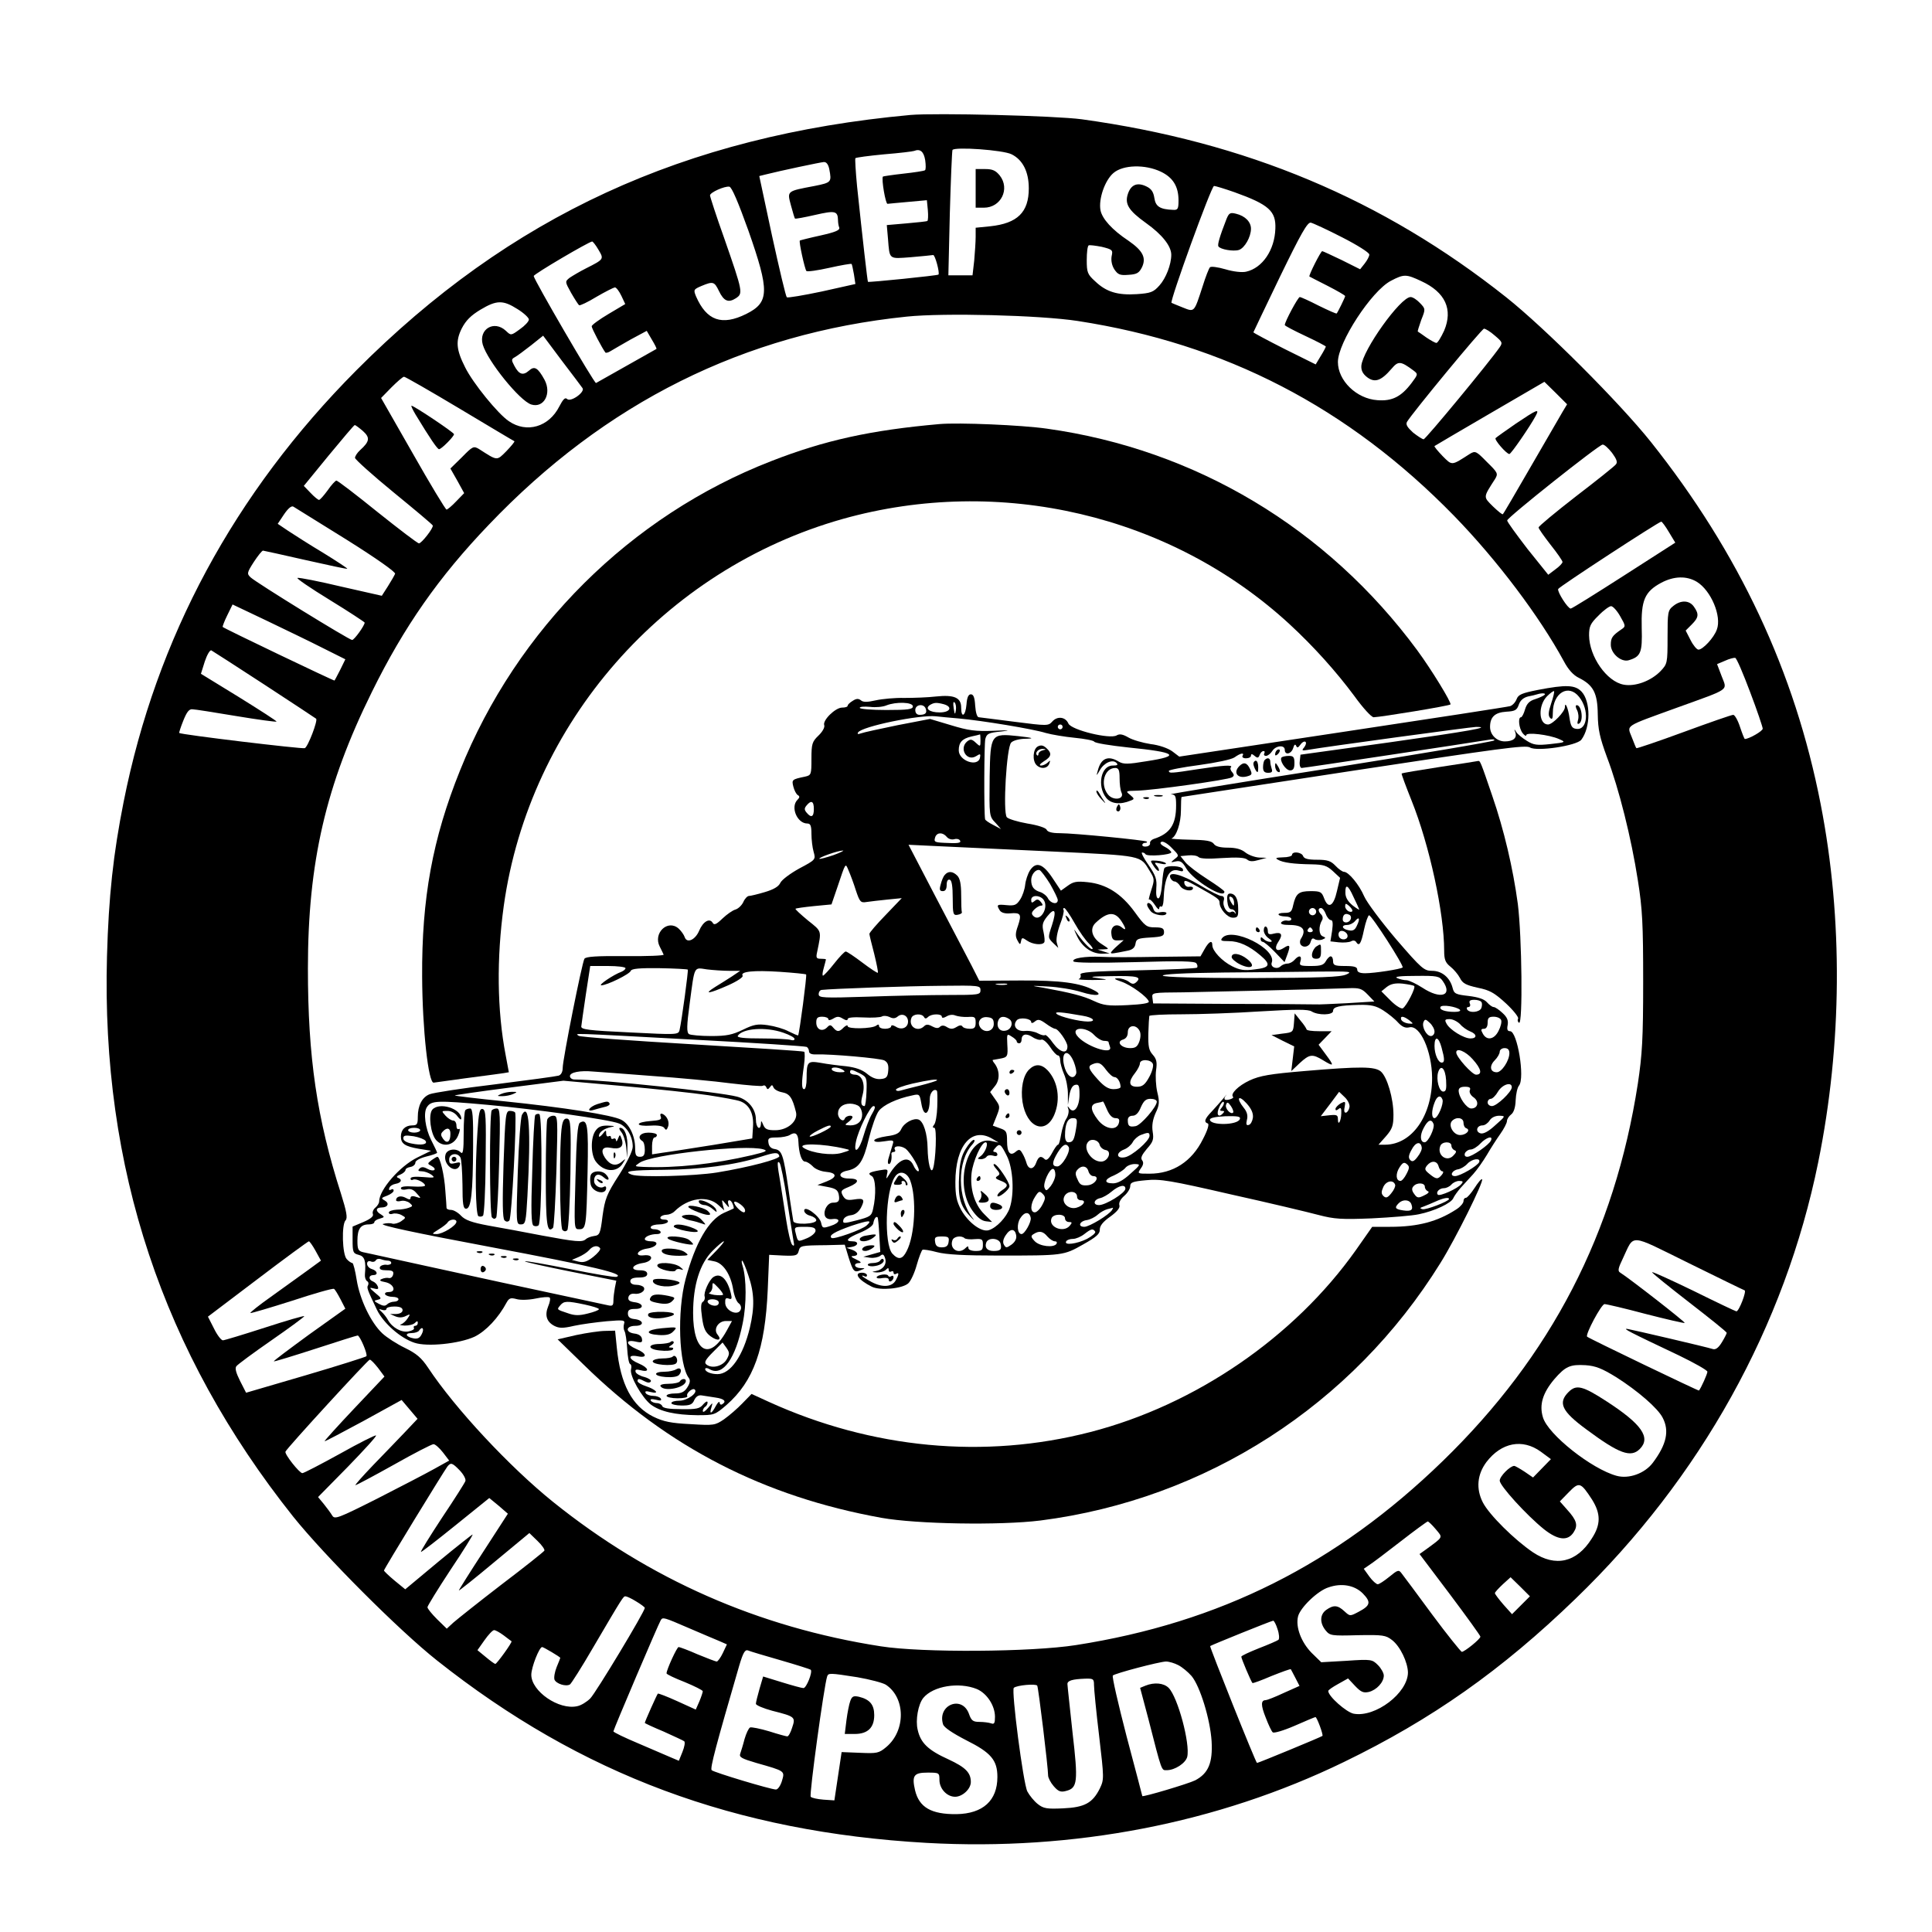 <?xml version="1.0" standalone="no"?>
<!DOCTYPE svg PUBLIC "-//W3C//DTD SVG 20010904//EN"
 "http://www.w3.org/TR/2001/REC-SVG-20010904/DTD/svg10.dtd">
<svg version="1.0" xmlns="http://www.w3.org/2000/svg"
 width="800pt" height="800pt" viewBox="0 0 800 800"
 preserveAspectRatio="xMidYMid meet">
<g transform="translate(0,800) scale(0.1,-0.1)"
fill="#000000" stroke="none">
<path d="M3770 7524 c-937 -86 -1659 -419 -2295 -1058 -505 -508 -828 -1107
-963 -1786 -43 -216 -62 -390 -69 -640 -24 -876 230 -1640 771 -2320 131 -163
438 -471 596 -596 597 -473 1235 -710 2027 -755 609 -34 1205 81 1728 335 363
176 653 380 959 676 518 500 867 1129 1005 1808 99 488 103 1006 10 1482 -107
549 -338 1041 -703 1500 -131 164 -438 471 -599 599 -513 407 -1078 643 -1757
737 -111 15 -604 27 -710 18z m419 -163 c46 -23 71 -72 71 -141 0 -99 -47
-145 -160 -157 l-60 -6 0 -37 c0 -20 -3 -65 -6 -99 l-7 -61 -50 0 -50 0 6 256
c4 141 9 259 11 263 9 14 210 0 245 -18z m-358 -24 c3 -21 3 -40 -1 -42 -4 -3
-44 -9 -89 -14 -45 -5 -84 -11 -85 -12 -7 -10 11 -114 19 -113 6 1 44 4 86 8
l77 7 4 -41 c2 -23 1 -43 -2 -45 -3 -2 -42 -6 -87 -10 l-81 -7 5 -57 c7 -87 2
-83 95 -76 46 4 87 8 92 9 8 1 28 -74 22 -81 -3 -4 -289 -33 -292 -30 -2 2
-22 176 -45 395 -6 62 -9 115 -7 117 3 3 56 10 119 16 63 5 119 12 124 14 25
10 40 -2 46 -38z m-397 -38 c10 -53 9 -55 -61 -69 -116 -22 -114 -20 -98 -80
8 -29 15 -54 17 -55 2 -2 39 5 83 15 83 19 94 17 95 -22 0 -9 2 -23 5 -30 4
-11 -15 -19 -77 -33 -46 -10 -85 -20 -86 -21 -5 -3 20 -117 27 -126 3 -4 46 2
95 13 49 11 90 18 92 16 2 -1 6 -21 10 -43 l6 -40 -139 -31 c-76 -16 -141 -27
-145 -24 -4 3 -31 117 -61 254 l-53 248 24 6 c63 16 229 51 243 52 11 1 19
-10 23 -30z m1373 -10 c50 -24 73 -61 73 -119 0 -35 -3 -40 -22 -39 -55 2 -73
14 -78 49 -4 25 -12 38 -33 48 -37 18 -63 8 -76 -29 -15 -43 1 -70 75 -123 66
-47 104 -95 104 -131 0 -40 -22 -97 -49 -127 -25 -28 -36 -32 -94 -36 -79 -5
-126 9 -172 53 -32 29 -35 37 -35 88 0 31 3 58 8 61 4 2 28 -1 54 -6 44 -11
47 -13 41 -39 -3 -18 1 -38 11 -54 15 -22 23 -26 59 -23 35 2 44 8 56 32 18
39 3 68 -56 109 -68 45 -109 91 -116 126 -9 46 18 125 54 155 40 34 131 36
196 5z m-1708 -244 c88 -251 87 -297 -9 -345 -101 -50 -164 -28 -208 73 -11
27 -10 29 23 43 48 20 53 18 72 -21 20 -42 39 -50 70 -30 30 20 30 24 -48 248
-33 92 -59 173 -59 178 0 12 60 39 80 36 10 -1 37 -65 79 -182z m2013 159
c142 -51 172 -78 169 -151 -3 -89 -54 -163 -121 -178 -17 -4 -53 0 -86 10 -31
9 -60 13 -64 8 -4 -4 -18 -39 -30 -78 -36 -110 -33 -108 -83 -88 -23 9 -44 18
-46 19 -8 7 165 484 176 484 6 0 45 -12 85 -26z m446 -187 c61 -31 112 -63
112 -71 0 -8 -9 -24 -19 -37 l-19 -24 -76 38 c-42 20 -78 37 -81 37 -6 0 -57
-101 -53 -105 2 -1 36 -19 76 -39 39 -20 72 -39 72 -42 0 -5 -30 -66 -35 -72
-2 -2 -35 13 -74 32 -39 20 -74 36 -79 36 -7 0 -62 -102 -62 -116 0 -3 38 -23
85 -45 47 -22 85 -42 85 -44 0 -2 -9 -20 -21 -39 l-21 -35 -129 64 c-71 36
-129 67 -129 69 0 1 50 105 110 230 87 179 114 227 128 224 9 -2 68 -29 130
-61z m-3080 -51 c23 -39 24 -39 -51 -77 -26 -13 -56 -31 -68 -39 -20 -16 -20
-16 6 -63 15 -26 30 -49 33 -51 4 -2 36 13 72 35 36 21 70 38 76 39 6 0 18
-16 27 -35 l16 -34 -69 -41 c-39 -23 -70 -46 -70 -51 0 -9 44 -92 57 -109 2
-2 12 0 21 6 9 6 47 27 83 48 l67 36 21 -36 c12 -20 21 -37 19 -39 -2 -1 -87
-49 -250 -141 -6 -4 -258 429 -258 443 0 8 228 142 242 143 3 0 15 -15 26 -34z
m3407 -130 c100 -46 132 -117 95 -205 -13 -28 -27 -51 -32 -51 -5 0 -23 10
-41 22 -18 13 -34 24 -36 25 -2 1 5 22 14 48 18 45 18 46 -5 70 -13 14 -30 25
-39 25 -42 0 -199 -220 -204 -285 -1 -19 6 -33 24 -47 32 -24 58 -15 101 35
28 33 37 33 92 -8 18 -14 18 -15 -9 -51 -43 -57 -81 -76 -142 -71 -86 6 -163
81 -163 158 0 81 139 294 219 336 55 29 64 28 126 -1z m-3742 -116 c26 -16 47
-36 47 -43 0 -8 -17 -26 -37 -40 -37 -27 -37 -27 -58 -7 -49 46 -114 7 -96
-57 20 -68 153 -233 201 -248 52 -16 85 45 55 102 -28 51 -42 59 -65 38 -24
-21 -41 -16 -60 20 -13 24 -13 28 2 36 9 5 39 27 67 49 l50 40 77 -103 c43
-56 81 -107 86 -114 12 -16 -49 -60 -64 -45 -8 8 -17 -2 -32 -31 -43 -85 -135
-112 -209 -61 -45 30 -149 158 -181 223 -37 73 -40 109 -14 161 17 33 38 54
78 78 67 40 93 40 153 2z m2319 -49 c611 -94 1120 -357 1559 -807 179 -184
354 -417 454 -601 19 -36 40 -59 63 -70 60 -30 77 -63 78 -151 1 -63 8 -95 38
-177 50 -131 101 -336 128 -510 19 -120 22 -181 22 -420 0 -238 -4 -301 -22
-422 -96 -620 -359 -1127 -808 -1563 -440 -427 -923 -669 -1519 -762 -185 -29
-637 -32 -808 -5 -508 79 -959 278 -1357 598 -180 145 -405 386 -517 555 -28
42 -48 59 -97 83 -33 16 -75 43 -93 60 -47 44 -93 140 -106 221 -6 38 -14 70
-18 70 -4 0 -15 7 -23 16 -19 19 -22 144 -5 161 9 9 4 37 -19 110 -100 312
-137 565 -137 933 0 439 74 759 265 1145 133 270 277 476 483 691 483 507
1059 794 1732 863 153 16 550 6 707 -18z m1727 -60 c32 -27 34 -30 20 -50 -43
-62 -306 -380 -314 -380 -5 0 -25 13 -44 28 -23 21 -31 33 -25 44 21 36 310
386 319 386 6 0 26 -12 44 -28z m-4286 -303 c122 -73 224 -134 227 -135 2 -2
-13 -20 -33 -41 -41 -41 -36 -41 -114 9 -22 13 -26 11 -70 -34 l-48 -47 29
-51 28 -51 -33 -34 c-18 -19 -36 -34 -40 -34 -4 0 -67 104 -139 231 l-132 231
43 44 c24 24 47 44 52 44 5 0 108 -59 230 -132z m4568 -12 c-10 -17 -69 -119
-131 -226 -62 -107 -114 -197 -117 -199 -2 -3 -20 12 -41 32 -41 41 -41 36 9
114 13 22 11 26 -34 70 -44 45 -48 47 -70 34 -78 -50 -73 -50 -114 -9 -20 21
-35 39 -33 41 3 2 106 63 230 135 l225 131 47 -46 47 -47 -18 -30z m-4968 -81
c30 -27 28 -43 -12 -79 -12 -11 -21 -25 -21 -32 0 -6 72 -71 160 -143 88 -72
161 -133 162 -137 3 -11 -46 -73 -57 -74 -6 0 -83 59 -172 130 -89 72 -165
130 -170 130 -4 0 -21 -18 -36 -40 -16 -22 -32 -40 -36 -40 -4 0 -20 13 -35
29 l-28 29 103 126 c57 69 105 126 108 126 3 0 19 -12 34 -25z m5172 -90 c19
-26 24 -39 16 -48 -5 -7 -80 -67 -165 -132 -85 -66 -155 -124 -155 -129 -1 -4
22 -36 49 -71 28 -35 50 -67 50 -72 0 -5 -13 -19 -30 -31 l-29 -22 -86 107
c-46 60 -85 113 -84 118 0 12 379 313 395 314 7 1 24 -15 39 -34z m-5241 -359
c126 -79 205 -135 202 -142 -3 -7 -16 -30 -30 -52 l-25 -39 -168 38 c-92 22
-174 38 -181 36 -7 -1 53 -42 133 -91 80 -49 145 -92 145 -94 0 -12 -43 -72
-52 -72 -12 0 -395 236 -420 259 -16 15 -16 19 13 64 17 26 34 47 38 47 3 0
83 -18 176 -39 94 -21 171 -38 173 -36 2 1 -43 31 -100 66 -57 34 -122 76
-145 91 l-43 29 26 39 c17 25 31 37 39 32 6 -4 105 -65 219 -136z m5477 30
l26 -43 -212 -136 c-117 -75 -216 -137 -221 -137 -12 0 -56 69 -52 81 3 9 417
279 427 279 3 0 18 -20 32 -44z m115 -205 c59 -36 104 -143 83 -198 -12 -34
-58 -83 -76 -83 -7 0 -22 18 -33 40 l-20 39 25 25 c29 29 31 43 9 74 -19 27
-54 28 -85 3 -23 -18 -24 -26 -24 -129 0 -109 -1 -111 -29 -141 -40 -41 -105
-65 -153 -56 -70 13 -142 116 -143 204 0 37 5 49 39 82 21 22 45 39 52 39 8 0
25 -19 38 -42 23 -40 23 -42 5 -54 -38 -26 -44 -35 -44 -64 0 -36 43 -73 74
-64 50 15 57 31 54 133 -3 115 12 151 81 188 53 28 105 29 147 4z m-5688 -275
l92 -46 -21 -43 c-12 -23 -22 -43 -24 -45 -2 -2 -456 215 -463 222 -1 2 7 24
19 48 l22 45 141 -67 c77 -37 183 -88 234 -114z m-243 -151 c116 -76 212 -139
214 -141 8 -7 -34 -117 -47 -122 -12 -4 -513 56 -520 63 -1 1 6 24 17 51 14
35 24 49 38 47 10 0 91 -13 181 -28 90 -15 165 -25 167 -23 2 2 -68 47 -155
101 l-158 97 16 51 c9 27 21 48 27 46 5 -3 104 -66 220 -142z m6152 -31 c29
-76 52 -145 52 -151 1 -10 -57 -43 -74 -43 -2 0 -11 23 -20 50 -9 28 -22 50
-28 50 -7 0 -99 -32 -205 -71 -106 -39 -195 -69 -196 -67 -2 1 -10 22 -19 45
-20 52 -35 42 188 123 224 81 207 69 184 130 l-19 50 33 14 c17 8 37 13 42 12
6 -1 33 -65 62 -142z m-23 -2477 c9 -3 -23 -87 -34 -87 -3 0 -83 38 -178 85
-95 46 -172 81 -171 77 0 -4 70 -60 155 -126 84 -65 154 -121 154 -125 0 -3
-9 -21 -20 -39 -14 -23 -26 -32 -38 -28 -28 9 -325 78 -352 83 -25 4 4 -11
213 -110 64 -31 117 -61 117 -67 0 -9 -26 -67 -35 -78 -2 -2 -456 216 -463
223 -9 8 59 135 72 135 8 0 85 -18 171 -41 86 -22 159 -39 161 -37 3 4 -231
186 -268 209 -10 6 -7 19 11 56 50 105 21 107 273 -17 122 -60 226 -111 232
-113z m-5917 163 l22 -40 -52 -38 c-29 -21 -96 -69 -150 -108 -54 -38 -94 -70
-90 -71 4 -1 82 22 173 51 91 30 168 52 173 49 4 -2 16 -22 27 -43 l20 -39
-150 -107 c-82 -60 -148 -109 -146 -111 1 -2 79 22 172 52 92 30 171 55 175
55 9 0 43 -79 36 -86 -3 -3 -116 -39 -252 -79 l-246 -72 -25 49 c-17 34 -22
53 -15 61 5 7 70 55 145 107 75 52 136 97 136 100 0 3 -73 -18 -162 -47 -90
-29 -169 -53 -175 -53 -7 0 -24 22 -37 49 l-25 49 206 156 c113 86 209 156
212 156 3 0 16 -18 28 -40z m259 -485 l26 -35 -125 -132 c-69 -73 -124 -134
-123 -136 2 -1 74 37 161 84 l158 87 33 -39 33 -39 -52 -55 c-29 -30 -88 -92
-132 -137 -44 -46 -77 -83 -73 -83 3 0 75 38 159 85 83 47 157 85 164 85 7 0
24 -15 39 -34 l26 -34 -63 -35 c-34 -19 -140 -74 -236 -123 -161 -81 -175 -86
-185 -70 -6 10 -22 32 -35 48 l-24 29 123 125 c67 69 120 127 117 130 -2 3
-70 -31 -150 -76 -80 -44 -149 -80 -155 -80 -12 0 -74 78 -70 89 6 15 342 381
349 381 5 0 20 -16 35 -35z m5127 -38 c88 -56 172 -128 192 -168 28 -54 16
-110 -41 -186 -33 -44 -99 -68 -150 -54 -103 28 -284 171 -305 242 -16 52 -1
101 47 158 46 53 65 62 130 58 41 -3 67 -13 127 -50z m-313 -308 l42 -31 -37
-38 -37 -38 -35 24 c-20 13 -39 24 -43 24 -17 0 -60 -43 -60 -61 0 -21 111
-143 183 -201 58 -46 99 -50 123 -13 19 29 13 50 -27 94 l-30 34 37 38 c43 44
49 42 96 -30 37 -59 37 -104 -1 -162 -62 -99 -150 -119 -243 -57 -77 52 -182
156 -208 207 -29 57 -23 116 15 167 62 81 149 98 225 43z m-4476 -78 c16 -17
26 -36 23 -44 -3 -8 -46 -76 -97 -152 -50 -76 -89 -139 -87 -141 2 -2 66 48
143 110 l140 113 39 -32 38 -33 -101 -156 c-56 -86 -102 -159 -102 -162 0 -2
66 50 146 117 l146 121 34 -33 c18 -17 31 -36 28 -40 -3 -5 -82 -68 -177 -140
-95 -73 -184 -144 -200 -158 l-27 -25 -40 39 c-22 22 -40 44 -40 50 0 5 43 75
95 154 53 79 94 145 92 147 -1 1 -65 -49 -141 -112 l-138 -115 -44 36 c-24 20
-44 39 -44 42 0 6 246 408 263 431 14 17 20 15 51 -17z m4041 -243 c30 -36 33
-30 -39 -83 l-28 -20 126 -167 c69 -92 126 -171 126 -175 0 -10 -66 -63 -77
-63 -4 1 -60 70 -123 155 -63 86 -120 162 -127 171 -11 15 -16 13 -50 -15 -21
-17 -42 -31 -48 -31 -6 0 -22 14 -35 32 l-23 32 22 15 c13 8 71 52 129 97 59
46 110 83 114 84 3 0 18 -14 33 -32z m353 -315 l-37 -37 -35 39 c-19 22 -35
43 -36 48 0 4 15 20 33 37 l32 29 40 -39 40 -40 -37 -37z m-655 49 c35 -36 32
-50 -17 -76 -36 -19 -36 -19 -59 2 -28 26 -45 27 -75 6 -27 -19 -28 -54 -3
-85 18 -22 24 -23 133 -20 105 2 116 0 142 -20 34 -26 65 -92 66 -134 0 -85
-135 -188 -225 -171 -30 6 -105 72 -105 94 0 4 19 17 41 29 l41 23 29 -31 c24
-25 34 -30 57 -25 32 8 62 40 62 68 0 10 -11 30 -24 43 -24 24 -28 25 -130 18
l-105 -6 -40 39 c-43 44 -67 107 -56 151 9 36 81 106 126 120 54 19 108 9 142
-25z m-3009 -33 c20 -12 36 -24 36 -27 0 -15 -203 -352 -226 -375 -14 -14 -38
-29 -54 -32 -76 -17 -190 62 -190 130 0 31 33 115 45 115 5 0 75 -41 75 -45 0
-1 -7 -19 -15 -38 -8 -20 -12 -43 -9 -52 7 -17 47 -30 64 -20 5 3 49 72 96
153 125 213 125 212 134 212 5 0 25 -9 44 -21z m217 -110 c52 -22 109 -47 127
-54 l32 -14 -17 -36 c-9 -19 -21 -35 -25 -35 -5 0 -41 14 -80 30 -38 17 -74
30 -78 30 -7 0 -50 -94 -50 -109 0 -4 34 -20 75 -36 41 -17 75 -34 75 -38 0
-4 -6 -23 -14 -42 l-15 -34 -77 35 c-42 19 -78 33 -80 31 -4 -4 -54 -116 -54
-121 0 -2 35 -18 78 -36 42 -19 81 -37 85 -40 5 -4 1 -24 -7 -44 l-15 -37 -33
14 c-18 8 -79 34 -135 58 -57 24 -103 46 -103 50 0 7 186 444 196 460 8 14 13
12 115 -32z m2439 -5 c7 -20 8 -39 4 -44 -5 -4 -42 -20 -81 -35 -40 -16 -73
-31 -73 -35 0 -8 40 -102 46 -109 2 -2 37 11 79 29 43 17 78 30 80 28 1 -2 10
-18 19 -36 l17 -33 -65 -29 c-36 -17 -70 -30 -75 -30 -20 0 -21 -20 0 -72 11
-29 24 -57 29 -61 4 -5 45 7 91 27 45 20 84 36 86 36 6 0 33 -73 29 -78 -4 -4
-265 -112 -271 -112 -5 0 -197 481 -194 484 7 5 254 105 261 105 3 1 12 -15
18 -35z m-3204 -26 c16 -12 30 -23 32 -24 5 -3 -61 -94 -67 -94 -3 0 -21 13
-40 29 l-34 28 29 41 c16 23 34 42 40 42 6 0 24 -10 40 -22z m1147 -103 c66
-19 122 -37 124 -39 9 -9 -18 -76 -30 -76 -7 0 -47 11 -89 24 l-78 24 -15 -51
c-8 -28 -15 -56 -15 -62 0 -6 31 -19 68 -29 95 -24 97 -26 82 -70 -6 -20 -15
-36 -20 -36 -4 0 -38 9 -75 21 -37 11 -72 18 -79 16 -6 -3 -16 -24 -23 -48 -6
-24 -15 -52 -18 -61 -5 -14 6 -20 67 -38 120 -34 118 -33 106 -74 -6 -20 -17
-36 -25 -36 -21 0 -257 71 -266 80 -8 7 19 106 114 433 16 54 24 67 36 63 9
-4 70 -22 136 -41z m1646 -20 c16 -8 40 -28 55 -45 35 -42 77 -178 83 -270 5
-89 -13 -133 -68 -162 -28 -14 -219 -71 -219 -65 0 1 -29 112 -65 247 -35 135
-61 248 -57 252 9 9 191 57 220 58 13 0 36 -7 51 -15z m-1329 -50 c52 -9 105
-23 118 -31 82 -54 83 -190 2 -258 -31 -26 -39 -27 -109 -24 l-76 3 -15 -100
-15 -100 -45 3 c-25 2 -49 7 -53 12 -7 6 55 459 68 498 5 15 10 15 125 -3z
m980 -32 c0 -16 9 -110 21 -209 21 -179 21 -182 3 -220 -30 -60 -63 -78 -152
-82 -67 -3 -81 -1 -105 18 -15 12 -34 35 -43 52 -17 33 -67 419 -56 429 12 11
92 18 97 9 5 -9 45 -338 45 -372 0 -9 10 -29 23 -44 19 -22 29 -26 51 -20 48
12 51 37 27 243 -11 104 -21 193 -21 200 0 14 21 20 73 22 34 1 37 -1 37 -26z
m-485 -17 c42 -18 75 -69 75 -115 0 -26 -3 -32 -16 -27 -9 3 -30 6 -48 6 -27
0 -34 5 -44 34 -29 78 -132 36 -107 -44 4 -13 38 -36 96 -66 102 -51 129 -82
129 -152 0 -98 -60 -152 -169 -154 -105 -1 -155 28 -172 99 -14 61 -5 73 52
73 48 0 49 -1 49 -30 0 -37 31 -70 65 -70 30 0 65 32 65 61 0 39 -22 61 -93
94 -84 38 -115 68 -127 122 -10 40 2 106 23 132 41 50 148 67 222 37z"/>
<path d="M4040 7220 l0 -80 34 0 c71 0 109 78 66 133 -17 21 -30 27 -61 27
l-39 0 0 -80z"/>
<path d="M5079 7094 c-29 -74 -38 -107 -34 -114 8 -13 62 -22 85 -15 24 8 50
54 50 88 0 28 -24 53 -62 62 -24 6 -29 3 -39 -21z"/>
<path d="M3890 6244 c-283 -25 -476 -67 -698 -154 -581 -226 -1052 -694 -1287
-1280 -114 -283 -159 -530 -157 -855 1 -218 26 -442 48 -438 6 1 64 9 130 18
65 8 133 18 150 20 l31 5 -13 70 c-36 187 -38 402 -8 619 106 757 663 1393
1403 1602 651 183 1358 17 1849 -434 102 -94 195 -198 270 -299 36 -50 71 -88
80 -88 31 1 312 47 318 53 6 6 -79 145 -138 225 -373 505 -917 831 -1533 917
-104 15 -366 26 -445 19z"/>
<path d="M6367 5143 c-65 -13 -80 -19 -87 -38 -5 -13 -17 -26 -27 -29 -10 -3
-322 -51 -694 -107 l-676 -102 -29 22 c-18 13 -55 26 -90 30 -32 5 -74 17 -91
27 -24 14 -37 16 -49 9 -27 -17 -188 22 -200 49 -12 28 -46 32 -67 8 -16 -18
-21 -18 -154 -1 -76 10 -143 18 -150 19 -7 0 -13 19 -15 48 -2 34 -7 47 -18
47 -10 0 -16 -13 -18 -42 -4 -48 -22 -59 -22 -13 0 41 -28 54 -104 46 -34 -4
-93 -6 -131 -6 -39 1 -92 -4 -119 -10 -35 -8 -52 -8 -61 0 -10 8 -19 8 -34 -2
-12 -7 -21 -16 -21 -20 0 -5 -10 -8 -23 -8 -28 0 -82 -53 -74 -73 3 -8 -7 -27
-24 -43 -26 -25 -29 -34 -29 -96 0 -66 -1 -68 -27 -74 -54 -11 -55 -13 -48
-41 4 -16 12 -31 18 -35 9 -5 9 -10 -1 -20 -30 -30 -1 -98 41 -98 13 0 17 -9
17 -43 0 -23 4 -57 9 -74 9 -32 9 -33 -59 -69 -38 -21 -73 -47 -79 -60 -7 -15
-27 -27 -64 -38 -30 -9 -60 -16 -66 -16 -6 0 -17 -11 -23 -25 -6 -13 -20 -27
-32 -31 -12 -3 -36 -20 -54 -37 -26 -25 -35 -29 -41 -18 -13 21 -40 5 -56 -33
-16 -38 -51 -54 -60 -26 -3 9 -14 25 -25 35 -45 40 -107 -19 -78 -75 7 -14 14
-28 16 -33 2 -4 -69 -7 -158 -6 -120 1 -164 -2 -170 -11 -10 -16 -90 -417 -90
-452 0 -17 -7 -29 -17 -32 -10 -3 -128 -19 -263 -36 -135 -16 -257 -35 -271
-41 -31 -12 -49 -47 -49 -94 0 -30 -3 -35 -23 -35 -29 0 -47 -18 -47 -46 0
-30 17 -41 75 -51 l50 -8 -57 -28 c-73 -36 -158 -134 -158 -182 0 -7 -7 -18
-15 -25 -9 -7 -14 -19 -11 -27 4 -9 -9 -20 -39 -33 l-45 -19 0 -55 c0 -51 2
-56 25 -62 25 -6 31 -25 26 -81 -1 -12 3 -24 9 -28 6 -3 7 -11 4 -17 -6 -10
-4 -16 37 -102 27 -55 97 -117 155 -136 53 -18 186 -4 249 25 47 23 99 78 133
142 10 18 17 20 40 14 16 -5 51 -4 80 2 28 6 54 8 58 4 4 -3 1 -20 -6 -36 -15
-37 -7 -64 25 -81 20 -10 35 -11 82 0 32 7 93 15 135 19 71 6 77 5 72 -11 -3
-10 -2 -23 2 -30 4 -6 9 -39 11 -72 2 -34 7 -62 12 -64 5 -2 7 -11 4 -22 -7
-26 45 -117 82 -146 39 -29 101 -43 192 -44 71 0 73 1 121 42 113 99 160 232
171 477 l6 145 58 -3 c52 -2 59 0 64 18 6 23 7 24 114 25 l77 2 16 -53 c19
-59 23 -64 51 -52 19 7 19 8 -2 8 -27 1 -31 21 -5 21 11 1 6 6 -13 15 -20 9
-24 14 -12 14 24 1 21 17 -5 26 l-23 8 23 4 c27 5 29 23 2 23 -34 0 -22 14 32
36 31 13 52 28 54 38 3 19 12 32 18 25 2 -2 5 -35 7 -73 l4 -70 -35 -10 -35
-10 28 -4 c16 -2 34 2 42 8 10 9 15 6 20 -10 8 -25 -8 -47 -38 -53 -19 -4 -19
-4 4 -6 14 0 30 4 37 11 9 9 12 9 12 -1 0 -7 5 -9 10 -6 6 3 10 1 10 -5 0 -6
5 -8 10 -5 13 8 13 -1 0 -25 -15 -29 -54 -33 -100 -9 -22 12 -40 23 -40 26 0
2 5 1 10 -2 6 -3 10 -1 10 4 0 6 -9 11 -20 11 -37 0 -16 -30 40 -58 34 -17
127 -8 151 14 10 9 26 43 35 76 9 32 20 60 24 63 3 2 31 -2 60 -10 38 -10 114
-14 255 -14 267 0 269 0 350 46 55 31 70 44 69 62 0 15 13 32 43 53 29 21 42
37 38 48 -3 10 5 25 20 38 14 12 25 30 25 40 0 16 10 20 66 25 58 6 100 -1
352 -59 158 -35 321 -74 362 -85 65 -17 95 -19 220 -14 80 4 168 11 195 17 64
13 135 46 143 67 4 9 17 27 29 41 13 14 36 40 53 58 17 19 42 55 57 80 15 26
40 65 55 86 15 21 28 46 28 54 0 8 8 20 17 27 11 8 18 29 19 59 1 25 7 53 14
61 25 31 -7 225 -37 225 -11 0 -14 7 -10 26 3 19 -2 32 -22 50 -14 13 -30 24
-36 24 -6 0 -18 9 -27 19 -12 14 -36 22 -77 27 -53 6 -60 9 -66 33 -11 43 -44
71 -85 71 -33 0 -43 8 -149 131 -62 73 -121 152 -132 177 -21 49 -65 102 -84
102 -6 0 -22 11 -35 25 -19 20 -33 25 -76 25 -37 0 -54 4 -58 15 -6 17 -46 21
-46 5 0 -5 -17 -10 -37 -10 -30 -1 -34 -3 -21 -10 20 -12 66 -18 140 -19 48
-1 62 -5 87 -28 l30 -28 -13 -55 c-14 -63 -36 -75 -53 -30 -10 27 -15 30 -56
30 -49 0 -61 -10 -72 -57 -6 -29 -11 -33 -37 -33 -35 0 -30 -14 5 -15 12 0 23
-4 24 -10 1 -5 -6 -9 -17 -7 -10 2 -21 -2 -25 -8 -4 -6 8 -10 32 -10 58 0 74
-19 50 -57 -5 -7 -5 -17 -2 -23 11 -17 37 -11 42 10 4 14 9 17 17 11 6 -4 20
-5 30 -2 17 7 17 8 3 14 -16 6 -18 41 -3 66 5 7 3 18 -3 24 -14 14 -14 27 -1
27 6 0 15 -11 20 -25 5 -14 15 -25 21 -25 8 0 9 -14 5 -44 l-7 -44 35 -4 c20
-2 42 0 50 4 8 5 17 4 21 -2 13 -21 21 -8 33 50 7 33 17 60 21 60 11 0 145
-209 139 -216 -7 -7 -117 -24 -155 -24 -23 0 -33 5 -33 15 0 11 -12 15 -50 15
-43 0 -50 3 -50 20 0 11 -4 20 -10 20 -5 0 -14 -9 -20 -20 -9 -16 -21 -20 -61
-20 -46 0 -50 2 -44 20 7 24 -7 26 -25 5 -7 -8 -20 -15 -29 -15 -9 0 -22 -5
-28 -11 -15 -15 -44 -4 -37 15 22 57 -165 150 -205 102 -9 -11 -4 -13 27 -13
42 0 84 -19 131 -59 45 -38 40 -51 -23 -58 -44 -6 -62 -3 -94 13 -42 21 -82
64 -82 87 0 23 -14 16 -32 -16 l-17 -30 -178 -2 c-98 -2 -203 -2 -233 0 -68 3
-123 -6 -115 -19 4 -6 98 -7 254 -3 190 6 250 4 255 -5 5 -7 6 -15 2 -18 -3
-3 -113 -8 -246 -11 -191 -4 -240 -8 -236 -18 3 -7 0 -15 -7 -18 -7 -2 20 -4
58 -4 68 1 69 1 20 8 -40 5 -28 7 57 8 107 2 127 -3 103 -25 -10 -9 -17 -9
-31 2 -11 8 -30 14 -44 14 -20 0 -18 -3 14 -14 40 -14 107 -63 113 -82 3 -7
-28 -12 -89 -15 -80 -4 -99 -1 -138 17 -44 21 -95 34 -210 55 -55 9 -55 9 20
5 41 -2 103 -12 138 -23 60 -19 94 -14 53 7 -57 31 -140 42 -306 41 l-170 -1
-32 63 c-18 35 -84 161 -147 281 l-114 219 126 -6 c70 -3 282 -13 472 -22 375
-18 361 -15 401 -81 20 -32 20 -36 6 -79 -8 -25 -12 -42 -9 -39 3 3 14 -7 24
-22 10 -16 18 -22 18 -15 0 7 4 11 8 8 5 -3 9 9 10 26 3 95 23 135 63 123 16
-5 20 -3 17 6 -5 14 -63 17 -76 5 -3 -4 -8 -33 -10 -66 -3 -36 -9 -60 -16 -60
-7 0 -10 15 -8 43 3 35 -2 51 -32 95 -20 28 -32 52 -27 52 6 0 12 -3 14 -7 7
-11 107 -3 107 8 0 4 -12 15 -26 22 -18 9 -23 17 -15 21 6 4 25 -6 43 -25 31
-31 31 -32 12 -46 -18 -15 -18 -15 4 -10 19 4 28 -1 44 -29 30 -50 159 -129
158 -96 0 4 -32 27 -71 52 -39 25 -80 56 -91 70 l-20 25 32 3 c18 2 37 -1 43
-7 7 -7 42 -8 98 -4 62 4 93 2 103 -6 10 -9 24 -9 48 -2 l33 9 -31 1 c-17 1
-43 10 -57 21 -17 14 -40 20 -72 20 -32 0 -52 5 -59 16 -9 12 -32 16 -99 17
-47 1 -82 4 -76 5 20 8 39 63 39 117 0 30 1 55 3 55 1 0 321 49 712 109 604
92 713 107 730 96 28 -18 194 7 213 32 39 52 39 158 1 199 -27 28 -63 30 -182
7z m56 -56 c-12 -36 -13 -51 -4 -60 8 -8 11 -3 11 22 0 82 65 121 109 65 43
-54 35 -139 -12 -132 -18 2 -23 12 -28 45 -5 39 -19 72 -19 45 0 -19 -51 -72
-70 -72 -39 0 -42 79 -4 117 14 14 27 23 29 21 2 -2 -3 -25 -12 -51z m-27 36
c-4 -4 -21 -12 -39 -18 -24 -7 -35 -19 -42 -42 -5 -18 -13 -33 -17 -33 -13 0
-9 -45 7 -66 8 -10 15 -14 15 -8 0 13 94 2 135 -16 30 -13 29 -14 -35 -21 -55
-6 -70 -4 -97 13 -18 11 -38 27 -44 36 -9 15 -10 15 -4 -2 7 -22 -9 -36 -44
-36 -33 0 -61 27 -61 60 0 41 20 60 67 63 36 2 44 6 52 29 6 18 19 29 38 34
15 3 33 7 38 9 19 6 38 5 31 -2z m-2438 -64 c-3 -20 -5 -19 -9 9 -3 20 -2 29
4 23 5 -5 7 -19 5 -32z m-178 16 c0 -12 -19 -15 -110 -15 -60 0 -110 4 -110 9
0 5 19 6 43 4 23 -3 53 0 67 6 40 16 110 14 110 -4z m128 9 c38 -11 27 -34
-17 -34 -42 0 -63 16 -40 31 17 10 26 11 57 3z m-75 -18 c7 -18 -1 -26 -25
-26 -11 0 -18 7 -18 20 0 23 35 28 43 6z m137 -41 c99 -9 310 -44 360 -60 25
-7 79 -16 120 -20 41 -4 78 -11 81 -16 3 -6 66 -16 140 -24 201 -20 221 -35
77 -57 -78 -13 -96 -13 -115 -2 -44 27 -74 15 -87 -36 -7 -25 -7 -25 9 2 17
30 52 45 68 29 8 -8 4 -11 -16 -11 -48 0 -65 -84 -27 -133 20 -26 59 -30 102
-12 16 6 16 8 -3 24 -19 15 -18 16 28 17 65 1 378 45 394 55 10 6 10 11 1 22
-7 7 -9 17 -5 20 10 11 -33 8 -137 -8 -110 -17 -120 -18 -120 -7 0 4 56 15
125 24 72 10 134 23 147 32 25 18 42 21 33 6 -3 -5 3 -10 14 -10 12 0 21 5 21
11 0 8 5 8 15 -1 12 -10 16 -9 21 4 3 9 10 16 16 16 5 0 6 -4 3 -10 -3 -5 0
-10 7 -10 7 0 19 9 26 20 14 23 52 27 52 5 0 -23 27 -18 35 8 4 14 8 17 12 9
4 -10 8 -9 18 5 7 10 17 15 21 11 4 -4 1 -14 -6 -23 -11 -13 -9 -14 16 -10 67
12 677 95 696 95 70 0 -33 -18 -359 -64 l-368 -51 -3 -28 c-2 -15 2 -27 8 -27
11 0 704 105 770 116 20 4 31 3 27 -2 -5 -5 -313 -57 -685 -116 -372 -58 -667
-107 -654 -107 19 -1 22 -6 22 -46 0 -80 -25 -117 -93 -139 -9 -3 -16 -11 -15
-17 2 -6 -5 -13 -14 -14 -10 -2 -18 1 -18 6 0 5 5 9 12 9 6 0 9 2 7 5 -7 6
-301 35 -361 35 -32 0 -50 5 -54 14 -3 8 -36 19 -80 26 -40 7 -79 19 -85 26
-17 21 -1 290 18 309 8 9 35 16 61 16 37 1 30 4 -33 11 -112 12 -114 8 -117
-166 -2 -167 -2 -166 25 -194 l22 -25 -32 17 c-18 9 -34 20 -34 24 -5 29 -4
312 1 332 6 22 13 26 66 31 42 5 34 6 -31 3 -75 -3 -105 1 -177 23 l-87 26
-135 -26 c-73 -15 -142 -30 -152 -34 -11 -4 -15 -3 -11 4 15 25 255 74 322 67
17 -2 59 -6 95 -9z m430 -35 c0 -5 -4 -10 -10 -10 -5 0 -10 5 -10 10 0 6 5 10
10 10 6 0 10 -4 10 -10z m-340 -57 c0 -25 -1 -26 -20 -8 -16 15 -22 15 -35 5
-35 -29 -2 -85 37 -61 17 11 19 10 16 -6 -8 -41 -88 -14 -88 30 0 33 14 48 51
57 19 4 35 8 37 9 1 1 2 -11 2 -26z m576 -155 c0 -24 3 -50 8 -60 13 -28 -34
-35 -56 -8 -34 42 -15 110 30 110 14 0 18 -9 18 -42z m-1266 -128 c0 -33 -11
-38 -30 -15 -10 12 -10 18 0 30 19 23 30 18 30 -15z m550 -115 c7 -9 21 -13
31 -10 9 3 20 1 24 -5 7 -11 -9 -13 -65 -10 -41 2 -44 4 -37 25 8 19 31 19 47
0z m-469 -76 c-30 -10 -56 -17 -58 -15 -5 5 77 34 97 34 8 1 -9 -8 -39 -19z
m93 -146 c16 -48 20 -52 44 -48 15 2 54 7 86 10 l60 6 -67 -70 c-37 -38 -67
-73 -67 -78 0 -4 9 -42 20 -83 10 -41 17 -76 15 -78 -2 -2 -31 17 -64 42 -33
25 -64 46 -69 46 -5 0 -26 -22 -48 -50 -21 -27 -42 -49 -46 -50 -4 0 -2 15 3
32 5 18 9 34 9 35 0 2 -10 3 -21 3 -19 0 -21 4 -15 30 18 88 20 82 -39 129
-30 25 -53 46 -51 48 1 2 36 7 76 11 l73 7 24 70 c36 107 33 103 47 70 7 -16
21 -53 30 -82z m2060 -26 c11 -23 22 -46 24 -52 3 -5 -9 2 -26 15 -21 17 -31
34 -31 53 -1 39 11 33 33 -16z m-4 -58 c0 -5 -7 -6 -15 -3 -8 4 -15 13 -15 21
0 13 3 13 15 3 8 -7 15 -16 15 -21z m-150 -4 c0 -8 -7 -15 -15 -15 -8 0 -15 7
-15 15 0 8 7 15 15 15 8 0 15 -7 15 -15z m143 -31 c-7 -18 -33 -18 -33 -1 0
19 10 27 25 20 8 -2 11 -11 8 -19z m26 -26 c-8 -19 -17 -24 -35 -20 -28 5 -32
22 -5 22 10 0 24 7 31 15 18 22 23 12 9 -17z m-184 -18 c3 -5 -1 -10 -10 -10
-9 0 -13 5 -10 10 3 6 8 10 10 10 2 0 7 -4 10 -10z m145 -26 c0 -16 -26 -19
-35 -4 -3 6 -4 14 0 20 8 13 35 1 35 -16z m-2990 -133 c0 -5 -8 -11 -17 -15
-33 -12 -98 -56 -83 -56 23 0 117 46 122 60 3 9 36 12 118 11 63 -1 116 -4
118 -6 3 -3 -25 -211 -34 -250 -5 -20 -9 -20 -207 -10 -170 8 -202 12 -200 25
1 8 9 68 19 133 l18 117 73 0 c40 0 73 -4 73 -9z m429 -11 l46 0 -34 -23 c-19
-12 -50 -32 -70 -44 -51 -32 -25 -28 54 7 36 16 64 34 60 40 -11 17 45 23 153
16 59 -4 108 -9 110 -11 4 -3 -28 -245 -33 -252 -1 -2 -18 6 -39 16 -20 11
-59 22 -87 26 -42 6 -58 3 -103 -19 -44 -21 -67 -26 -132 -26 -43 0 -85 4 -91
8 -10 7 -10 33 3 128 21 158 16 148 71 140 25 -3 67 -6 92 -6z m2556 -15 c-24
-11 -107 -14 -392 -15 -227 0 -364 4 -368 10 -4 6 86 11 252 13 142 1 321 3
398 4 126 1 137 0 110 -12z m399 -27 c43 -61 -8 -78 -84 -28 -25 16 -54 30
-65 31 -11 0 -29 4 -40 9 -13 6 13 9 77 9 89 1 98 -1 112 -21z m-1806 -15
c-10 -2 -28 -2 -40 0 -13 2 -5 4 17 4 22 1 32 -1 23 -4z m1688 -6 c7 -7 -32
-83 -47 -92 -6 -4 -29 10 -50 31 l-39 39 22 18 c17 13 35 17 66 14 24 -3 45
-7 48 -10z m-1796 -17 c0 -19 -7 -20 -132 -20 -73 0 -224 -3 -335 -7 -185 -6
-203 -5 -203 10 0 10 6 18 13 18 42 5 358 16 495 17 156 2 162 1 162 -18z
m1604 -19 l27 -28 -113 -7 c-62 -3 -120 -6 -128 -5 -8 0 -163 2 -345 2 l-330
2 -3 23 c-3 22 -2 22 130 23 114 2 497 11 679 17 49 2 58 -1 83 -27z m470 -30
c4 -5 3 -16 0 -25 -7 -18 -49 -22 -59 -6 -3 6 -1 10 5 10 7 0 10 7 6 15 -4 11
1 15 19 15 13 0 26 -4 29 -9z m-406 -35 c20 -13 48 -35 61 -50 17 -18 30 -24
47 -20 44 11 93 -98 94 -208 1 -157 -83 -277 -194 -278 l-28 0 31 35 c26 30
31 44 31 89 0 68 -26 156 -52 179 -25 21 -83 22 -317 2 -142 -12 -184 -19
-227 -39 -47 -22 -81 -56 -68 -68 3 -3 -4 -8 -16 -11 -21 -5 -26 2 -12 19 4 5
-2 -1 -13 -15 -11 -13 -32 -37 -47 -53 -30 -31 -34 -44 -17 -50 7 -2 0 -27
-20 -65 -46 -93 -124 -143 -221 -143 -51 0 -51 0 -36 22 11 15 12 25 5 34 -7
9 -1 22 20 47 26 29 29 39 24 71 -4 25 0 50 12 77 16 33 17 47 7 87 -6 26 -8
67 -5 90 5 34 2 47 -14 65 -16 18 -19 34 -18 87 1 36 3 68 4 73 0 4 61 7 134
7 72 0 219 5 325 12 150 9 198 9 213 0 27 -17 89 -16 89 2 0 17 24 23 108 25
50 1 70 -4 100 -23z m317 3 c5 -5 -4 -9 -22 -9 -39 0 -65 9 -58 21 7 10 65 1
80 -12z m-1562 -25 c44 -7 59 -24 22 -24 -35 0 -118 20 -130 32 -10 10 18 8
108 -8z m-767 -4 c19 17 44 5 44 -20 0 -26 -27 -37 -51 -21 -12 7 -19 7 -19 1
0 -5 -11 -10 -25 -10 -14 0 -25 5 -25 11 0 8 -4 8 -12 2 -17 -13 -118 -15
-118 -2 0 6 -7 3 -16 -5 -19 -20 -28 -20 -44 -1 -10 12 -14 13 -26 0 -20 -19
-44 -8 -44 21 0 19 5 24 25 24 14 0 25 -5 25 -10 0 -6 8 -5 20 2 16 10 24 10
40 0 13 -8 20 -8 20 -2 0 7 24 9 65 7 35 -2 70 0 77 4 6 4 20 3 31 -2 13 -7
23 -7 33 1z m110 -1 c4 -8 9 -8 17 0 14 14 57 14 57 1 0 -6 7 -6 19 1 11 7 26
9 37 4 11 -4 34 -7 52 -6 28 2 32 0 32 -23 0 -21 -5 -26 -24 -26 -14 0 -28 4
-31 10 -4 6 -13 5 -25 -3 -15 -9 -24 -9 -39 0 -12 8 -22 8 -29 1 -7 -7 -17 -6
-32 2 -16 9 -25 9 -33 1 -27 -27 -67 -2 -53 34 6 17 42 20 52 4z m289 -29 c0
-29 -34 -40 -54 -17 -18 23 -2 49 28 45 20 -2 26 -8 26 -28z m63 21 c21 -13
10 -46 -16 -49 -24 -4 -38 18 -28 43 6 17 24 19 44 6z m92 -13 c0 -6 7 -5 15
2 13 11 21 9 45 -8 16 -12 34 -22 39 -22 13 0 51 -54 51 -73 0 -33 -30 -26
-59 13 -15 22 -31 37 -34 34 -3 -3 -16 0 -29 7 -12 7 -37 12 -54 10 -34 -3
-53 21 -34 44 11 14 60 8 60 -7z m1566 7 c18 -15 18 -15 -5 -13 -14 2 -26 9
-29 16 -5 17 10 15 34 -3z m380 1 c3 -8 -2 -28 -11 -45 -18 -36 -49 -41 -65
-11 -9 16 -8 20 5 20 9 0 15 9 15 25 0 20 5 25 25 25 14 0 28 -6 31 -14z
m-276 -48 c0 -10 -7 -18 -15 -18 -18 0 -38 37 -31 57 6 14 9 14 26 -2 11 -10
20 -26 20 -37z m106 31 c10 -12 29 -25 42 -30 28 -11 29 -29 1 -29 -28 0 -86
36 -99 61 -9 16 -7 19 13 19 13 0 32 -10 43 -21z m-1328 -26 c6 -10 6 -27 0
-45 -8 -22 -16 -28 -38 -28 -37 0 -59 26 -31 35 14 4 21 15 21 31 0 29 33 34
48 7z m-1475 -9 c26 -9 47 -20 47 -26 0 -6 -7 -7 -16 -4 -9 3 -63 6 -120 6
-72 0 -103 3 -99 11 20 31 116 38 188 13z m1287 -9 c13 -14 32 -25 42 -25 10
0 18 -2 18 -4 0 -2 3 -11 6 -20 15 -39 -108 4 -138 48 -22 34 40 35 72 1z
m-1657 -20 c251 -13 462 -27 467 -30 6 -3 10 -12 10 -19 0 -8 11 -13 28 -12
63 2 267 -16 284 -25 14 -8 18 -19 16 -42 -2 -27 -8 -33 -31 -35 -18 -2 -37 5
-57 22 -21 17 -47 26 -87 31 -32 3 -79 9 -105 14 -54 9 -58 5 -58 -65 0 -24
-4 -44 -10 -44 -11 0 -12 23 -1 98 4 29 4 55 1 57 -4 3 -214 16 -466 31 -253
15 -463 30 -468 35 -12 11 -59 13 477 -16z m1337 -7 c0 -5 5 -8 10 -8 6 0 10
6 10 14 0 24 19 29 45 12 13 -9 30 -14 37 -11 7 3 23 -11 36 -30 12 -19 27
-35 32 -35 6 0 10 -9 10 -20 0 -11 7 -37 16 -58 9 -20 16 -57 16 -82 l0 -45 6
40 c5 27 13 41 25 43 14 3 17 -4 17 -41 0 -50 -23 -82 -42 -56 -8 11 -9 10 -4
-4 3 -10 -1 -28 -9 -40 -8 -12 -17 -41 -21 -64 -4 -24 -9 -43 -13 -43 -4 0
-15 -16 -25 -35 -13 -24 -23 -32 -30 -25 -16 16 -26 12 -36 -16 -11 -29 -32
-28 -40 2 -3 10 -10 28 -17 39 -9 16 -14 17 -27 6 -23 -20 -36 -4 -36 44 0 39
-3 44 -29 53 l-30 11 16 40 c15 38 14 41 -6 69 l-21 30 20 25 c21 26 20 66 -3
95 -5 6 -8 12 -6 13 2 0 15 3 28 5 34 6 35 9 32 60 -2 43 -2 45 18 32 12 -7
21 -16 21 -20z m1759 -25 c13 -47 14 -63 1 -63 -15 0 -30 35 -30 69 0 43 17
39 29 -6z m281 -24 c0 -31 -32 -79 -52 -79 -28 0 -32 26 -9 49 12 12 21 28 21
36 0 8 9 15 20 15 14 0 20 -7 20 -21z m-152 -25 c36 -40 41 -64 14 -64 -16 0
-82 73 -82 92 0 21 39 5 68 -28z m-1652 -10 c8 -20 13 -43 10 -50 -10 -26 -34
-14 -46 21 -22 66 10 91 36 29z m328 -10 c3 -9 -4 -34 -16 -55 -17 -31 -28
-39 -50 -39 -34 0 -37 21 -8 57 11 14 20 32 20 39 0 20 47 18 54 -2z m-194
-24 c12 -16 27 -30 35 -30 12 0 25 -21 25 -41 0 -5 -13 -9 -29 -9 -21 0 -39
11 -65 40 -39 43 -43 55 -23 63 25 11 36 6 57 -23z m-1090 0 c12 -8 9 -10 -12
-10 -15 0 -30 5 -33 10 -8 13 25 13 45 0z m2498 -43 c2 -36 0 -47 -12 -47 -17
0 -30 50 -21 80 11 35 30 16 33 -33z m-3292 18 c115 -8 264 -22 331 -31 68 -8
127 -13 132 -10 5 4 12 0 14 -6 4 -10 7 -10 15 0 8 11 10 11 15 -1 3 -8 19
-17 36 -20 31 -6 42 -22 57 -82 9 -37 -34 -75 -86 -75 -33 0 -42 4 -50 23 -7
17 -9 18 -9 5 -2 -33 -21 -18 -21 16 0 44 -32 83 -78 95 -71 19 -563 71 -673
71 -10 0 -19 6 -19 14 0 16 42 24 96 19 17 -1 125 -9 240 -18z m865 10 c28
-15 29 -18 27 -75 -1 -33 -5 -60 -8 -60 -15 0 -17 14 -8 47 12 45 -3 83 -32
83 -11 0 -20 5 -20 10 0 13 6 13 41 -5z m-628 -90 c59 -9 119 -20 132 -25 38
-14 57 -52 53 -106 l-3 -48 -162 -27 c-90 -14 -183 -29 -208 -32 l-45 -7 0 35
c0 19 5 35 10 35 6 0 10 5 10 10 0 6 -16 10 -35 10 -34 0 -49 -20 -25 -35 6
-3 10 -19 10 -36 0 -22 -5 -29 -20 -29 -16 0 -20 7 -20 35 0 51 -24 101 -57
118 -37 20 -242 52 -487 77 -110 11 -201 22 -203 24 -2 1 99 16 224 32 l226
29 246 -22 c135 -12 295 -29 354 -38z m946 61 c-2 -2 -33 -12 -69 -21 -36 -9
-73 -18 -82 -21 -10 -3 -18 -1 -18 4 0 5 30 16 68 25 67 15 109 21 101 13z
m2381 -28 c0 -19 -62 -78 -82 -78 -10 0 -18 7 -18 15 0 8 6 15 13 15 7 0 21
14 30 30 18 30 57 42 57 18z m-174 -13 c-3 -8 4 -21 16 -29 24 -17 18 -46 -10
-46 -19 0 -52 47 -52 74 0 11 9 16 26 16 19 0 25 -4 20 -15z m-2205 -68 c-1
-34 -7 -68 -13 -74 -7 -9 -7 -13 1 -13 11 0 6 -137 -6 -170 -9 -23 -21 25 -22
86 -1 60 -17 110 -37 118 -21 8 -60 -13 -72 -39 -8 -18 -22 -25 -61 -30 -28
-4 -51 -12 -51 -17 0 -7 15 -8 41 -4 37 6 41 5 36 -11 -3 -10 -10 -33 -15 -50
-7 -20 -7 -33 -1 -33 8 0 13 22 10 43 0 4 4 7 10 7 5 0 8 4 5 9 -10 16 21 20
43 5 23 -17 67 -94 53 -94 -5 0 -14 11 -20 25 -20 43 -61 26 -101 -40 -12 -19
-12 -19 -8 3 5 21 3 22 -31 16 -45 -8 -51 -13 -32 -24 16 -9 19 -77 5 -137 -6
-28 -13 -32 -67 -46 -54 -14 -59 -14 -56 1 2 10 15 18 31 20 18 2 32 13 42 31
18 35 12 41 -30 34 -27 -4 -35 -1 -45 16 -10 19 -8 23 24 36 46 19 46 35 1 35
-44 0 -48 25 -5 33 47 10 65 37 88 133 12 49 30 100 41 114 18 24 74 51 138
64 30 7 31 6 38 -33 10 -61 35 -48 35 19 0 25 17 44 29 34 3 -2 3 -32 2 -67z
m1707 -1 c-2 -11 -8 -21 -14 -23 -7 -2 -10 6 -6 23 4 24 3 25 -17 15 -11 -7
-21 -17 -21 -23 0 -7 4 -7 13 0 9 8 12 3 11 -19 -1 -32 -14 -54 -14 -23 0 17
-5 19 -35 16 l-36 -4 38 50 38 51 23 -22 c12 -11 22 -30 20 -41z m-400 -44
c-2 -14 -9 -28 -17 -30 -10 -3 -12 2 -8 20 5 18 1 34 -13 51 -32 40 -23 56 11
19 21 -23 29 -42 27 -60z m785 75 c6 -17 -19 -77 -33 -77 -13 0 -13 31 0 64
10 28 25 34 33 13z m-1183 -9 c0 -21 -65 -96 -87 -101 -27 -5 -33 0 -33 25 0
11 7 18 20 18 13 0 25 12 34 35 12 27 21 35 40 35 15 0 26 -5 26 -12z m-2770
-13 c199 -18 504 -61 543 -77 32 -12 57 -54 57 -96 0 -17 -22 -63 -57 -118
-51 -79 -58 -98 -68 -169 -9 -74 -12 -80 -35 -83 -14 -2 -29 -8 -34 -13 -15
-14 -41 -11 -182 15 -71 14 -170 32 -221 41 -70 13 -97 23 -114 41 -12 13 -31
24 -41 24 -10 0 -18 3 -19 8 0 4 -2 36 -5 72 -4 65 -22 140 -33 140 -3 0 -14
-7 -24 -14 -18 -14 -18 -15 0 -24 26 -15 9 -26 -17 -12 -16 9 -25 9 -33 1 -8
-8 -5 -11 9 -11 11 0 29 -6 40 -14 17 -13 14 -14 -33 -10 -34 3 -53 1 -53 -6
0 -6 4 -8 10 -5 11 7 50 -12 50 -24 0 -4 -22 -6 -50 -4 -31 2 -50 0 -50 -7 0
-6 10 -8 23 -5 16 4 29 0 42 -16 20 -22 20 -22 -2 -15 -14 5 -23 3 -23 -4 0
-8 -6 -8 -20 0 -20 11 -40 6 -40 -10 0 -4 9 -6 20 -3 11 3 27 -1 36 -8 14 -12
14 -14 -3 -20 -10 -4 -33 -8 -50 -8 -18 -1 -33 -6 -33 -12 0 -6 7 -8 16 -5 8
3 25 1 36 -5 20 -11 20 -11 -1 -26 -12 -8 -28 -12 -36 -10 -7 3 -25 3 -39 -1
-17 -5 127 -36 447 -96 425 -80 556 -111 520 -123 -7 -3 -94 12 -193 32 -100
20 -184 35 -186 32 -3 -2 82 -21 187 -42 l191 -38 -6 -30 c-3 -16 -6 -40 -6
-53 0 -20 -4 -23 -22 -19 -13 3 -210 45 -438 94 -228 50 -446 97 -485 106 -38
8 -80 18 -92 20 -20 5 -23 12 -23 48 0 48 13 67 47 67 13 0 23 4 23 9 0 5 10
12 23 15 20 6 20 7 5 17 -24 13 -23 29 1 29 27 0 35 17 14 29 -16 9 -15 11 10
20 15 6 27 15 27 21 0 6 -5 8 -11 4 -7 -4 -10 -1 -7 7 3 8 14 15 26 17 24 4
29 18 10 25 -8 3 -5 8 9 13 12 5 22 14 22 19 0 6 9 11 21 13 11 2 20 10 20 18
0 8 18 18 45 25 25 6 45 13 45 16 0 2 -11 26 -25 53 -24 48 -33 113 -17 136
18 27 41 28 252 9z m2564 -20 c10 -23 22 -35 35 -35 14 0 18 -5 14 -20 -9 -34
-57 -26 -87 13 -32 42 -33 64 -3 70 12 2 23 5 24 6 2 0 9 -15 17 -34z m476 10
c-10 -12 -10 -15 1 -15 10 0 10 -3 1 -12 -18 -18 -27 -1 -13 28 6 15 14 24 18
21 3 -4 0 -13 -7 -22z m46 -22 c-10 -10 -35 18 -29 33 4 12 8 11 20 -6 8 -12
12 -24 9 -27z m-1548 25 c7 -7 12 -21 12 -33 0 -28 -19 -45 -49 -45 -24 1 -25
2 -8 14 9 7 17 16 17 20 0 11 -28 6 -32 -6 -6 -17 -28 0 -28 21 0 25 20 41 50
41 14 0 31 -5 38 -12z m53 -30 c-11 -18 -26 -59 -35 -90 -17 -61 -43 -83 -32
-27 9 48 59 149 73 149 9 0 7 -10 -6 -32z m1523 -22 c-10 -26 -124 -27 -124
-2 0 7 23 12 65 14 51 1 63 -1 59 -12z m1058 -25 c-28 -26 -49 -37 -61 -34
-23 6 -17 33 8 33 9 0 22 9 29 20 7 12 23 20 40 20 27 -1 27 -1 -16 -39z
m-1736 -13 c-8 -49 -13 -58 -32 -58 -9 0 -14 10 -14 28 0 48 11 72 32 72 18 0
20 -4 14 -42z m1604 23 c0 -11 5 -21 12 -23 19 -7 -1 -28 -26 -28 -28 0 -51
41 -33 59 18 18 47 13 47 -8z m-124 -5 c6 -17 -22 -76 -37 -76 -18 0 -21 28
-4 59 17 33 32 40 41 17z m-2496 -11 c0 -8 -82 -47 -87 -41 -3 2 12 14 34 25
39 20 53 25 53 16z m-1700 -15 c0 -5 -11 -10 -25 -10 -14 0 -25 5 -25 10 0 6
11 10 25 10 14 0 25 -4 25 -10z m1566 -47 c2 -48 13 -83 28 -83 7 0 21 -9 31
-19 9 -11 33 -21 53 -23 48 -4 51 -22 5 -40 l-38 -15 42 -8 c32 -6 42 -12 46
-31 5 -27 0 -34 -24 -34 -22 0 -41 -32 -33 -55 4 -10 15 -15 30 -13 37 5 33
-16 -6 -28 -33 -11 -35 -10 -40 13 -6 28 -70 75 -70 50 0 -8 11 -18 25 -21 14
-4 25 -12 25 -19 0 -16 -90 -20 -95 -4 -1 7 -11 66 -20 132 -21 144 -27 162
-57 167 -15 2 -24 11 -26 26 -3 19 1 22 35 22 21 0 45 5 53 10 23 15 35 6 36
-27z m1454 24 c0 -21 -73 -84 -102 -89 -36 -7 -38 19 -4 32 14 5 30 19 36 30
6 12 21 25 33 30 31 12 37 12 37 -3z m-2998 -21 c10 -14 -15 -20 -58 -11 -21
4 -34 12 -34 21 0 13 8 14 43 9 23 -4 45 -13 49 -19z m2348 8 l25 -15 -33 7
c-99 18 -151 -182 -76 -288 19 -27 38 -43 56 -45 l26 -3 -33 33 c-40 40 -59
104 -52 169 6 51 41 128 58 128 14 0 0 -42 -20 -57 -15 -11 -15 -12 1 -13 9 0
20 5 23 10 4 6 15 8 26 5 11 -4 19 -2 19 4 0 6 -5 11 -11 11 -8 0 -8 5 1 15
19 23 24 19 49 -31 26 -51 32 -156 12 -216 -13 -38 -54 -82 -87 -92 -30 -9
-84 31 -114 84 -19 36 -24 59 -24 115 0 152 68 231 154 179z m2064 -6 c-7 -18
-79 -68 -98 -68 -10 0 -13 6 -10 15 4 8 14 15 23 15 10 0 28 11 41 25 25 26
53 34 44 13z m-1621 -17 c2 -11 14 -21 25 -23 28 -4 11 -48 -19 -48 -41 0 -78
58 -52 83 13 14 41 6 46 -12z m-1053 -18 c23 -5 22 -6 -15 -17 -40 -12 -122
-1 -156 20 -35 21 76 20 171 -3z m2387 6 c2 -8 -6 -25 -17 -39 -14 -19 -22
-22 -30 -14 -9 9 -8 20 5 43 16 32 38 37 42 10z m123 7 c0 -8 6 -16 13 -19 9
-3 8 -9 -5 -22 -27 -29 -69 2 -54 40 7 19 46 20 46 1z m-1585 -5 c10 -17 -27
-81 -47 -81 -23 0 -23 17 2 58 20 32 34 40 45 23z m-1265 -10 c21 -6 13 -10
-45 -24 -163 -38 -315 -54 -450 -49 -39 2 -39 2 -17 17 49 35 439 77 512 56z
m67 -28 c4 -12 -124 -46 -258 -68 -93 -15 -322 -21 -353 -9 -38 14 -7 19 132
20 152 1 297 20 402 54 59 19 72 20 77 3z m2898 -25 c-7 -16 -79 -58 -100 -58
-24 0 -13 24 12 28 12 2 29 12 39 23 19 21 56 26 49 7z m-2866 -158 c12 -80
25 -156 27 -170 4 -18 2 -22 -6 -14 -6 6 -17 53 -25 105 -8 52 -19 121 -24
154 -13 73 -14 92 -3 80 5 -6 19 -75 31 -155z m2565 109 c-8 -16 -19 -29 -25
-29 -19 0 -21 30 -4 56 13 20 19 23 30 14 12 -10 12 -16 -1 -41z m133 31 c3
-11 10 -20 15 -20 6 0 5 -7 -2 -15 -16 -19 -23 -19 -51 4 -20 16 -21 21 -10
35 18 22 42 20 48 -4z m-1276 -30 c-29 -27 -53 -40 -72 -40 -39 0 -37 17 4 33
17 8 38 21 46 30 7 10 25 17 40 17 25 -1 25 -2 -18 -40z m-174 10 c3 -11 12
-20 20 -20 29 0 9 -35 -23 -38 -25 -2 -33 2 -42 24 -10 20 -10 30 -1 40 17 20
40 17 46 -6z m-137 -14 c0 -13 -9 -34 -19 -47 -17 -21 -20 -22 -26 -7 -7 18
20 78 35 78 6 0 10 -11 10 -24z m-601 -24 c27 -72 20 -227 -15 -293 -17 -34
-34 -37 -59 -10 -35 40 -29 258 10 317 18 29 50 22 64 -14z m2008 -18 c2 -6
-5 -22 -16 -35 -15 -19 -22 -21 -32 -12 -10 10 -10 18 -1 38 12 26 42 31 49 9z
m274 3 c-14 -18 -89 -52 -97 -44 -10 10 6 27 25 27 10 0 24 7 31 15 7 8 21 15
32 15 16 0 18 -3 9 -13z m-151 -11 c0 -8 6 -16 13 -19 7 -2 0 -10 -16 -17 -24
-12 -29 -11 -41 6 -10 13 -11 23 -4 31 14 18 48 16 48 -1z m-1240 -8 c0 -18
-82 -68 -109 -68 -27 0 -23 23 5 29 10 2 32 14 47 27 31 26 57 31 57 12z
m-344 -67 c-9 -17 -23 -31 -31 -31 -20 0 -19 35 2 66 14 22 18 23 30 11 13
-13 13 -19 -1 -46z m144 33 c0 -8 7 -14 16 -14 24 0 11 -23 -19 -31 -30 -8
-61 18 -51 44 10 28 54 29 54 1z m-1484 -35 l23 -21 -6 23 c-5 24 -5 24 12 4
14 -17 16 -17 11 -2 -7 22 10 23 18 1 4 -9 5 -17 4 -18 -2 -1 -19 -9 -40 -18
-64 -29 -119 -125 -159 -274 -36 -134 -28 -357 14 -411 6 -9 4 -21 -7 -38 -12
-19 -25 -25 -51 -25 -19 0 -35 -4 -35 -10 0 -5 21 -10 46 -10 25 0 43 4 40 9
-7 11 22 36 31 27 14 -13 -31 -46 -64 -46 -18 0 -33 -4 -33 -10 0 -5 19 -10
43 -10 34 0 44 4 52 23 7 14 17 21 30 19 11 -2 37 -6 58 -9 36 -5 47 -16 27
-28 -5 -3 -10 0 -10 7 -1 7 -8 1 -16 -14 -18 -34 -28 -36 -18 -5 6 21 6 21
-14 -3 -12 -14 -21 -20 -22 -13 0 6 5 15 10 18 6 3 10 12 10 18 -1 7 -8 3 -18
-8 -14 -18 -28 -21 -91 -20 -50 0 -76 4 -79 13 -2 6 -12 12 -22 12 -10 0 -22
5 -25 10 -4 7 3 8 21 4 19 -5 25 -4 20 5 -4 6 -18 11 -31 11 -13 0 -27 5 -31
11 -5 9 1 10 20 5 40 -10 23 10 -19 24 -19 6 -35 16 -35 21 0 12 7 11 30 -1
12 -6 21 -7 25 0 3 5 -9 13 -26 18 -18 4 -35 14 -37 21 -3 10 2 12 22 7 38
-10 32 11 -9 28 -43 18 -47 38 -5 30 42 -9 39 12 -5 30 -44 19 -47 40 -4 31
26 -6 30 -4 27 12 -2 11 -13 19 -31 21 -39 5 -36 32 4 32 38 0 35 24 -4 28
-19 2 -27 9 -27 23 0 15 7 19 31 19 38 0 34 24 -5 28 -19 3 -26 8 -24 20 2 10
11 16 23 15 26 -4 49 12 41 26 -4 6 -18 11 -32 11 -15 0 -24 6 -24 15 0 10 11
15 35 15 24 0 35 5 35 15 0 10 -10 15 -31 15 -42 0 -33 23 12 30 43 6 49 37 5
32 -41 -5 -28 22 14 28 41 6 53 30 16 30 -14 0 -26 4 -26 9 0 11 25 21 51 21
11 0 17 5 14 10 -3 6 -15 10 -26 10 -11 0 -17 5 -14 10 3 6 19 10 35 10 16 0
32 5 35 10 3 6 -3 10 -15 10 -12 0 -18 5 -15 10 3 6 15 10 25 10 10 0 25 6 33
14 56 56 138 68 183 25z m3024 26 c0 -9 -95 -46 -110 -42 -12 3 -11 6 5 11 11
4 34 14 50 21 31 14 55 19 55 10z m-2916 -42 c3 -7 1 -13 -4 -13 -11 0 -40 29
-40 41 0 12 38 -12 44 -28z m2760 21 c9 -24 0 -31 -34 -26 -33 5 -37 11 -18
30 17 17 45 15 52 -4z m-1239 -24 c-12 -20 -94 -70 -115 -70 -29 0 -20 24 11
28 13 2 33 12 44 22 11 10 29 20 40 23 11 3 21 5 23 6 2 0 0 -3 -3 -9z m-337
-33 c3 -17 -25 -67 -38 -67 -18 0 -21 42 -5 66 17 27 38 28 43 1z m142 -2 c0
-8 7 -15 16 -15 14 0 14 -3 4 -15 -26 -32 -90 -6 -76 30 7 20 56 20 56 0z
m-2520 -14 c0 -16 -57 -51 -82 -51 -21 0 -21 1 8 19 18 11 35 24 38 30 9 13
36 15 36 2z m1699 -15 c-19 -18 -138 -60 -146 -52 -12 11 12 25 82 50 73 24
89 25 64 2z m-212 -22 c0 -9 -16 -23 -35 -31 -39 -16 -38 -17 -47 20 -7 26 -6
27 37 27 35 0 45 -4 45 -16z m831 -21 c2 -13 -6 -27 -20 -37 -20 -14 -23 -14
-31 0 -6 10 -3 24 8 40 19 29 39 27 43 -3z m327 17 c3 -5 -12 -18 -34 -30 -42
-21 -97 -28 -86 -10 3 6 16 10 28 10 12 0 33 9 47 20 28 22 36 24 45 10z
m-198 -20 c10 -11 23 -20 31 -20 7 0 10 -4 7 -10 -11 -18 -71 -11 -91 11 -16
17 -16 22 -4 29 23 15 39 12 57 -10z m-409 -22 c-2 -17 -10 -23 -28 -23 -18 0
-26 6 -28 23 -3 19 1 22 28 22 27 0 31 -3 28 -22z m66 15 c4 -4 23 -6 42 -4
31 2 34 0 34 -23 0 -22 -4 -26 -30 -26 -17 0 -30 5 -30 12 0 9 -3 9 -12 0 -28
-28 -68 -4 -54 33 6 16 37 20 50 8z m149 -22 c6 -25 0 -31 -29 -31 -26 0 -38
14 -30 35 8 22 53 19 59 -4z m-1177 -30 l-37 -38 29 -6 c37 -7 68 -55 78 -117
4 -25 14 -50 22 -56 9 -6 13 -18 9 -27 -10 -27 -61 -7 -64 26 -1 20 2 24 14
20 13 -5 15 -1 9 23 -15 59 -43 85 -72 66 -17 -11 -42 -65 -36 -81 2 -7 -1
-17 -7 -21 -9 -5 -10 -23 -4 -65 6 -46 14 -62 35 -78 30 -22 49 -17 29 7 -18
22 3 56 35 56 l25 0 -23 -42 c-70 -125 -138 -88 -138 75 0 116 28 205 81 258
21 21 42 39 46 39 4 0 -10 -17 -31 -39z m-481 10 c3 -5 -10 -21 -29 -36 -26
-20 -40 -24 -61 -19 l-27 7 28 12 c16 7 35 19 43 28 15 19 37 22 46 8z m-879
-51 c8 0 14 -4 14 -10 0 -5 -10 -9 -21 -7 -12 1 -24 -4 -26 -10 -3 -9 6 -13
27 -13 25 0 31 -4 28 -17 -2 -10 -10 -17 -18 -15 -7 2 -20 0 -29 -4 -12 -5 -8
-9 14 -13 36 -7 48 -41 15 -41 -12 0 -18 -4 -15 -10 3 -5 17 -10 31 -10 13 0
24 -4 24 -10 0 -5 -8 -10 -18 -10 -10 0 -23 -5 -29 -11 -8 -8 -17 -7 -34 2
-22 12 -22 13 -5 17 17 4 16 7 -10 28 -26 22 -26 24 -7 19 18 -5 22 -3 17 9
-3 8 -12 17 -20 20 -19 7 -18 26 1 26 22 0 18 18 -5 25 -11 3 -20 13 -20 22 0
9 6 13 15 10 8 -4 17 -2 21 4 3 6 13 8 21 5 8 -3 21 -6 29 -6z m1493 -62 c25
-73 26 -130 6 -216 -28 -116 -80 -192 -134 -192 -27 0 -51 10 -51 21 0 6 10 5
21 -2 53 -28 105 47 134 190 17 81 16 187 0 239 -4 12 -5 22 -2 22 3 0 15 -28
26 -62z m-105 -79 c-2 -3 -18 -3 -36 -1 -18 3 -27 7 -20 9 6 3 12 14 12 25 0
20 1 20 23 -3 13 -13 22 -27 21 -30z m-19 -28 c3 -5 1 -12 -4 -15 -12 -8 -41
3 -41 15 0 12 37 12 45 0z m-553 -13 c32 -7 58 -15 58 -19 0 -4 -21 -12 -46
-18 -35 -9 -54 -9 -82 1 -48 16 -47 15 -32 33 15 18 27 19 102 3z m-755 -23
c0 -9 -10 -15 -26 -16 l-26 0 23 -10 c15 -6 30 -5 43 2 18 9 19 8 7 -10 -7
-11 -19 -22 -28 -25 -8 -2 -1 -4 16 -5 16 0 35 4 42 11 9 9 12 9 12 0 0 -7 -5
-12 -11 -12 -5 0 -8 -4 -5 -9 3 -5 -7 -11 -22 -14 -29 -6 -68 15 -86 48 -6 11
-18 26 -26 33 -13 12 -13 13 3 8 9 -3 17 -1 17 4 0 6 15 10 33 10 23 0 34 -5
34 -15z m80 -98 c-8 -17 -17 -22 -34 -19 -33 6 -39 22 -9 22 14 0 28 5 31 10
13 20 23 9 12 -13z m1262 -106 c-16 -28 -61 -40 -84 -21 -10 8 -5 19 27 51
l40 40 16 -22 c13 -19 14 -25 1 -48z"/>
<path d="M6530 5060 c6 -12 8 -30 4 -42 -4 -14 -2 -18 5 -14 19 12 10 76 -10
76 -6 0 -5 -9 1 -20z"/>
<path d="M4297 4909 c-20 -11 -23 -59 -5 -77 18 -18 45 -15 53 6 5 14 4 15 -6
5 -7 -7 -20 -13 -28 -13 -10 0 -5 7 12 18 31 19 34 33 9 55 -12 11 -22 13 -35
6z m21 -16 c-10 -2 -18 -9 -18 -15 0 -6 -3 -9 -6 -5 -10 10 6 27 24 26 15 -1
15 -2 0 -6z"/>
<path d="M5287 4893 c-4 -3 -7 -11 -7 -17 0 -6 5 -5 12 2 6 6 9 14 7 17 -3 3
-9 2 -12 -2z"/>
<path d="M5307 4864 c-11 -11 16 -54 35 -54 13 0 18 8 18 30 0 25 -4 30 -23
30 -13 0 -26 -3 -30 -6z"/>
<path d="M5237 4853 c-4 -3 -7 -17 -7 -30 0 -17 6 -23 21 -23 15 0 19 4 15 16
-3 9 -6 22 -6 30 0 15 -12 19 -23 7z"/>
<path d="M5190 4838 c0 -7 5 -20 10 -28 8 -12 10 -9 10 13 0 15 -4 27 -10 27
-5 0 -10 -6 -10 -12z"/>
<path d="M5132 4828 c-27 -27 -8 -53 31 -43 22 6 23 9 13 31 -12 26 -26 30
-44 12z"/>
<path d="M5280 4828 c0 -9 5 -20 10 -23 13 -8 13 5 0 25 -8 13 -10 13 -10 -2z"/>
<path d="M4540 4723 c0 -7 10 -22 23 -35 12 -13 17 -17 11 -8 -6 8 -16 24 -22
35 -6 11 -12 15 -12 8z"/>
<path d="M4783 4703 c9 -2 23 -2 30 0 6 3 -1 5 -18 5 -16 0 -22 -2 -12 -5z"/>
<path d="M4738 4693 c7 -3 16 -2 19 1 4 3 -2 6 -13 5 -11 0 -14 -3 -6 -6z"/>
<path d="M4626 4661 c-4 -7 -5 -15 -2 -18 9 -9 19 4 14 18 -4 11 -6 11 -12 0z"/>
<path d="M5358 3764 c-3 -38 -4 -39 -48 -44 l-45 -6 47 -24 47 -23 -6 -51 -6
-51 35 33 c40 37 52 39 96 12 46 -28 48 -25 13 22 l-31 42 27 28 27 28 -52 0
c-29 0 -52 3 -52 8 -1 4 -11 20 -25 36 l-24 30 -3 -40z"/>
<path d="M4261 3571 c-25 -25 -35 -79 -27 -134 17 -107 96 -138 132 -52 26 63
15 137 -28 183 -26 27 -52 28 -77 3z"/>
<path d="M4180 3559 c0 -5 5 -7 10 -4 6 3 10 8 10 11 0 2 -4 4 -10 4 -5 0 -10
-5 -10 -11z"/>
<path d="M4160 3481 c0 -6 5 -13 10 -16 6 -3 10 1 10 9 0 9 -4 16 -10 16 -5 0
-10 -4 -10 -9z"/>
<path d="M4165 3380 c-3 -5 -1 -10 4 -10 6 0 11 5 11 10 0 6 -2 10 -4 10 -3 0
-8 -4 -11 -10z"/>
<path d="M4210 3310 c0 -5 5 -10 10 -10 6 0 10 5 10 10 0 6 -4 10 -10 10 -5 0
-10 -4 -10 -10z"/>
<path d="M2075 3470 c-18 -8 -18 -9 5 -9 14 0 34 4 45 9 18 8 18 9 -5 9 -14 0
-34 -4 -45 -9z"/>
<path d="M2473 3428 c-33 -11 -48 -34 -15 -24 9 3 29 8 44 12 16 3 25 10 22
15 -6 10 -9 10 -51 -3z"/>
<path d="M2736 3376 c5 -12 -4 -15 -43 -18 -26 -2 -48 -7 -48 -13 0 -5 22 -8
49 -6 32 2 52 -2 57 -10 6 -10 10 -9 15 5 8 20 -5 47 -24 54 -7 2 -10 -2 -6
-12z"/>
<path d="M1790 3405 c-17 -21 -7 -100 16 -126 29 -32 74 -22 91 19 8 19 9 31
3 27 -6 -3 -10 3 -10 14 0 12 -6 21 -13 21 -8 0 -22 9 -32 20 -18 20 -17 20 8
20 15 0 32 -9 41 -22 9 -12 16 -17 16 -10 0 42 -92 70 -120 37z m75 -101 c0
-32 -14 -42 -30 -20 -10 14 -11 21 -2 30 18 20 33 15 32 -10z"/>
<path d="M1927 3403 c-4 -3 -7 -47 -7 -97 0 -70 -3 -87 -12 -78 -19 19 -56 14
-63 -8 -13 -42 43 -85 59 -45 4 12 0 14 -19 9 -21 -5 -25 -3 -25 15 0 24 33
30 46 9 5 -7 8 -58 9 -113 0 -82 3 -100 15 -100 21 0 28 65 29 258 1 125 -2
157 -12 157 -8 0 -17 -3 -20 -7z"/>
<path d="M1977 3313 c-11 -156 -8 -341 4 -349 6 -3 15 -2 19 2 5 5 10 106 11
224 2 186 1 215 -13 218 -12 2 -16 -15 -21 -95z"/>
<path d="M2036 3402 c-10 -17 -9 -433 1 -443 8 -8 13 -7 18 0 3 6 9 110 12
231 5 197 4 220 -10 220 -9 0 -18 -4 -21 -8z"/>
<path d="M2085 3179 c-5 -158 -4 -224 4 -232 7 -7 14 -7 20 -1 10 9 32 432 24
447 -2 4 -12 7 -22 7 -17 0 -19 -16 -26 -221z"/>
<path d="M2161 3383 c-5 -11 -13 -117 -17 -236 -7 -213 -7 -217 13 -217 19 0
21 9 27 118 15 281 7 391 -23 335z"/>
<path d="M2216 3382 c-3 -5 -9 -108 -12 -229 -6 -170 -4 -222 5 -228 7 -4 16
-3 21 1 14 15 17 457 3 461 -6 2 -14 0 -17 -5z"/>
<path d="M2266 3364 c-3 -9 -6 -112 -6 -229 0 -205 5 -245 30 -219 4 5 10 111
14 237 6 220 6 227 -13 227 -10 0 -22 -7 -25 -16z"/>
<path d="M2327 3338 c-12 -64 -10 -419 2 -431 7 -7 14 -7 20 -1 5 5 11 110 13
234 3 201 1 225 -13 228 -12 2 -18 -7 -22 -30z"/>
<path d="M2401 3351 c-9 -6 -14 -63 -18 -225 -6 -216 -6 -216 15 -216 29 0 30
10 35 237 4 195 0 223 -32 204z"/>
<path d="M2466 3318 c-21 -29 -20 -97 0 -126 32 -45 88 -50 113 -9 13 21 13
21 -5 6 -24 -20 -48 -14 -69 17 -20 31 -10 48 24 41 38 -8 55 5 46 34 -8 23
-8 23 -16 4 -4 -11 -8 -14 -8 -7 -1 7 -5 10 -11 7 -5 -3 -10 -1 -10 5 0 6 -4
8 -10 5 -5 -3 -10 2 -10 11 0 16 -1 16 -15 -2 -8 -10 -15 -14 -15 -8 0 16 21
31 50 37 19 3 16 5 -12 6 -28 1 -41 -5 -52 -21z"/>
<path d="M2573 3312 c8 -9 17 -37 20 -62 l4 -45 1 43 c2 46 -11 82 -30 82 -6
0 -4 -7 5 -18z"/>
<path d="M2541 3214 c0 -11 3 -14 6 -6 3 7 2 16 -1 19 -3 4 -6 -2 -5 -13z"/>
<path d="M1870 3200 c0 -5 5 -10 10 -10 6 0 10 5 10 10 0 6 -4 10 -10 10 -5 0
-10 -4 -10 -10z"/>
<path d="M2446 3134 c-3 -8 -3 -26 0 -39 8 -33 64 -45 64 -14 0 6 -4 8 -9 5
-16 -10 -41 5 -41 24 0 28 19 34 41 14 20 -18 27 -6 7 14 -17 17 -55 15 -62
-4z"/>
<path d="M2477 3109 c7 -7 15 -10 18 -7 3 3 -2 9 -12 12 -14 6 -15 5 -6 -5z"/>
<path d="M1978 2813 c7 -3 16 -2 19 1 4 3 -2 6 -13 5 -11 0 -14 -3 -6 -6z"/>
<path d="M2028 2803 c7 -3 16 -2 19 1 4 3 -2 6 -13 5 -11 0 -14 -3 -6 -6z"/>
<path d="M2078 2793 c7 -3 16 -2 19 1 4 3 -2 6 -13 5 -11 0 -14 -3 -6 -6z"/>
<path d="M2128 2783 c7 -3 16 -2 19 1 4 3 -2 6 -13 5 -11 0 -14 -3 -6 -6z"/>
<path d="M1990 2745 c0 -9 5 -15 11 -13 6 2 11 8 11 13 0 5 -5 11 -11 13 -6 2
-11 -4 -11 -13z"/>
<path d="M3999 3243 c-17 -27 -25 -57 -27 -105 -6 -93 3 -129 41 -170 17 -19
25 -25 16 -14 -66 83 -67 237 -2 308 9 10 11 18 5 18 -6 0 -21 -17 -33 -37z"/>
<path d="M4126 3159 c15 -17 16 -22 4 -29 -11 -7 -8 -11 13 -19 32 -12 34 -22
7 -39 -11 -7 -20 -17 -20 -23 0 -14 49 23 50 39 0 17 -50 92 -63 92 -6 0 -2
-9 9 -21z"/>
<path d="M4045 3120 c-3 -5 -1 -10 4 -10 6 0 11 5 11 10 0 6 -2 10 -4 10 -3 0
-8 -4 -11 -10z"/>
<path d="M4063 3059 c3 -9 0 -22 -6 -28 -8 -8 -5 -11 10 -11 31 0 36 15 11 36
-18 16 -20 16 -15 3z"/>
<path d="M4100 3005 c0 -9 9 -15 25 -15 28 0 34 15 9 24 -25 10 -34 7 -34 -9z"/>
<path d="M3712 3119 c-15 -24 -15 -25 7 -25 11 0 17 4 15 8 -3 4 0 8 5 8 6 0
11 -5 11 -12 0 -6 3 -8 7 -5 3 4 -2 16 -14 26 -19 18 -20 18 -31 0z"/>
<path d="M3706 3034 c-5 -12 -2 -15 10 -10 8 3 18 6 20 6 3 0 2 5 -1 10 -9 15
-22 12 -29 -6z"/>
<path d="M3730 2975 c0 -8 2 -15 4 -15 2 0 6 7 10 15 3 8 1 15 -4 15 -6 0 -10
-7 -10 -15z"/>
<path d="M3700 2932 c0 -4 9 -15 20 -25 24 -20 27 -6 4 17 -17 18 -24 20 -24
8z"/>
<path d="M3715 2870 c-4 -6 -11 -7 -17 -4 -7 4 -8 2 -4 -5 6 -9 11 -9 22 0 14
11 18 19 10 19 -3 0 -8 -5 -11 -10z"/>
<path d="M2895 3020 c3 -5 13 -10 22 -10 9 0 25 -8 35 -17 16 -14 18 -14 13
-1 -6 15 -46 38 -66 38 -6 0 -7 -4 -4 -10z"/>
<path d="M2850 3003 c0 -4 20 -15 45 -24 44 -16 58 -12 33 9 -18 13 -78 26
-78 15z"/>
<path d="M2824 2961 c3 -4 18 -11 33 -14 16 -3 37 -9 48 -13 20 -7 20 -7 1 14
-13 15 -31 22 -53 22 -19 0 -32 -4 -29 -9z"/>
<path d="M2790 2921 c0 -4 23 -13 50 -18 56 -11 67 -1 19 16 -38 13 -69 14
-69 2z"/>
<path d="M2766 2871 c10 -10 104 -31 104 -23 0 2 -8 11 -17 18 -20 15 -103 20
-87 5z"/>
<path d="M2740 2821 c0 -13 27 -21 73 -21 39 1 41 2 23 15 -21 16 -96 21 -96
6z"/>
<path d="M2722 2758 c5 -15 72 -30 76 -18 2 5 11 7 20 4 14 -5 13 -2 -2 10
-24 19 -100 22 -94 4z"/>
<path d="M2705 2700 c-10 -17 35 -32 77 -25 22 4 36 11 31 15 -13 12 -102 20
-108 10z"/>
<path d="M2695 2629 c-10 -14 -3 -19 38 -26 25 -4 41 -1 51 10 13 13 12 15
-16 21 -44 9 -66 7 -73 -5z"/>
<path d="M2685 2560 c-9 -15 21 -23 62 -17 59 10 58 23 -1 25 -31 1 -58 -3
-61 -8z"/>
<path d="M2740 2500 c-65 -6 -73 -24 -12 -28 29 -2 47 2 58 13 21 21 19 21
-46 15z"/>
<path d="M2776 2443 c-4 -4 -23 -7 -43 -8 -53 0 -53 -22 -1 -27 24 -3 47 -1
53 3 5 6 3 9 -5 9 -13 0 -13 2 0 10 8 5 12 11 9 14 -3 4 -9 3 -13 -1z"/>
<path d="M2786 2383 c-4 -5 -24 -8 -43 -8 -20 0 -38 -5 -40 -11 -5 -15 85 -23
97 -9 11 13 -3 39 -14 28z"/>
<path d="M2800 2330 c-8 -5 -29 -10 -47 -10 -50 0 -48 -18 3 -22 28 -2 49 1
56 9 15 18 6 34 -12 23z"/>
<path d="M2815 2280 c-3 -5 -24 -10 -46 -10 -24 0 -38 -4 -34 -10 15 -25 105
-6 105 22 0 11 -18 10 -25 -2z"/>
<path d="M5961 4824 c-85 -13 -156 -25 -157 -27 -2 -1 17 -52 41 -112 74 -184
135 -466 135 -622 0 -36 5 -49 25 -65 14 -11 32 -32 40 -47 11 -23 25 -30 74
-41 50 -10 69 -21 117 -65 31 -29 54 -58 50 -63 -3 -6 -2 -13 4 -17 16 -10 12
356 -5 492 -20 148 -57 306 -106 448 -48 141 -50 145 -58 144 -3 -1 -75 -12
-160 -25z"/>
<path d="M4777 4414 c9 -14 18 -22 21 -20 3 3 -1 13 -8 21 -12 14 -10 15 16 9
16 -4 25 -3 21 2 -4 4 -21 9 -37 10 -29 2 -29 2 -13 -22z"/>
<path d="M4265 4396 c-9 -14 -18 -41 -20 -60 -2 -19 -11 -46 -21 -61 -15 -23
-23 -26 -56 -23 -40 4 -43 2 -28 -22 6 -9 21 -14 43 -12 44 4 48 -4 32 -52
-11 -30 -11 -44 -2 -60 10 -19 12 -19 15 -3 3 15 5 16 25 2 23 -16 63 -20 71
-7 3 4 1 24 -3 43 -7 29 -4 40 15 64 32 40 40 26 20 -36 -17 -51 -17 -52 4
-73 l22 -21 -6 21 c-4 13 2 45 13 75 11 28 18 56 15 61 -3 4 -2 8 3 8 4 0 24
-29 43 -63 19 -34 46 -72 59 -84 13 -13 19 -23 13 -23 -10 0 -43 36 -70 76 -7
11 -3 0 8 -23 22 -46 63 -74 107 -72 l28 1 -25 8 -25 8 25 1 c24 1 24 1 -7 21
-41 25 -53 64 -26 89 49 46 80 48 107 6 20 -31 20 -41 1 -25 -23 19 -47 4 -43
-27 2 -22 8 -28 27 -27 l24 1 -26 -23 c-15 -13 -27 -26 -27 -29 0 -5 8 -4 72
9 18 4 28 13 30 29 3 19 10 22 61 25 49 3 57 6 57 22 0 16 -7 20 -38 20 -34 0
-41 5 -83 63 -56 77 -118 116 -195 124 -46 5 -60 2 -83 -15 l-28 -20 -34 51
c-40 61 -69 71 -94 33z m83 -56 c17 -30 32 -60 32 -67 0 -20 -28 -15 -40 6 -5
11 -20 23 -32 27 -27 8 -38 22 -38 50 0 23 19 46 35 41 5 -2 25 -28 43 -57z
m-28 -64 c26 -32 -13 -97 -41 -69 -9 9 -8 15 4 27 9 9 21 16 28 16 8 0 8 4 -1
15 -10 12 -16 13 -26 4 -11 -9 -14 -8 -14 5 0 20 33 21 50 2z"/>
<path d="M3912 4377 c-6 -6 -13 -24 -17 -40 -6 -21 -4 -27 9 -27 11 0 16 9 16
26 0 16 5 24 13 21 8 -2 12 -27 12 -76 0 -66 2 -72 20 -69 11 2 19 6 18 11 -2
4 -3 36 -3 71 0 45 -5 69 -16 80 -19 19 -38 20 -52 3z"/>
<path d="M4846 4365 c4 -8 11 -15 18 -15 6 0 17 -9 23 -19 12 -19 53 -25 53
-8 0 4 -7 7 -16 5 -10 -2 -18 5 -20 15 -2 15 6 13 54 -14 86 -48 92 -53 92
-67 0 -25 32 -62 55 -62 20 0 23 5 22 38 0 41 -12 62 -34 62 -10 0 -13 -9 -11
-32 2 -20 8 -33 17 -33 8 0 15 -6 17 -13 1 -7 0 -8 -3 -2 -2 5 -10 7 -15 4
-16 -10 -37 23 -31 46 4 13 0 20 -10 20 -8 0 -48 20 -89 45 -76 45 -133 60
-122 30z m264 -103 c0 -15 -2 -15 -10 -2 -13 20 -13 33 0 25 6 -3 10 -14 10
-23z"/>
<path d="M4750 4253 c0 -5 7 -16 14 -25 13 -18 66 -25 66 -9 0 4 -11 6 -24 4
-18 -4 -26 0 -31 16 -6 20 -25 30 -25 14z"/>
<path d="M4416 4197 c3 -10 9 -15 12 -12 3 3 0 11 -7 18 -10 9 -11 8 -5 -6z"/>
<path d="M5233 4149 c-1 -10 8 -26 20 -34 15 -11 17 -15 6 -15 -8 0 -20 5 -27
12 -9 9 -12 9 -12 0 0 -7 4 -12 9 -12 5 0 28 -19 50 -42 l40 -42 10 27 c16 42
13 49 -13 32 -31 -20 -43 -4 -21 28 18 28 11 39 -21 31 -18 -5 -24 -2 -24 9 0
23 -16 29 -17 6z"/>
<path d="M5200 4150 c0 -5 5 -10 11 -10 5 0 7 5 4 10 -3 6 -8 10 -11 10 -2 0
-4 -4 -4 -10z"/>
<path d="M5451 4081 c-8 -5 -16 -19 -18 -30 -2 -15 3 -21 17 -21 16 0 20 7 20
30 0 34 0 33 -19 21z"/>
<path d="M5100 4037 c0 -7 16 -21 36 -31 47 -22 66 -7 28 23 -30 24 -64 28
-64 8z"/>
<path d="M6106 3081 c-15 -23 -31 -41 -36 -41 -6 0 -10 -6 -10 -14 0 -7 -12
-22 -27 -32 -79 -52 -160 -74 -277 -74 l-74 0 -68 -97 c-256 -361 -665 -641
-1100 -753 -438 -113 -903 -69 -1330 125 l-72 33 -38 -39 c-21 -22 -55 -51
-76 -66 -37 -25 -42 -26 -139 -20 -80 4 -111 10 -154 31 -88 44 -136 134 -151
286 l-7 70 -41 -1 c-22 0 -76 -8 -119 -17 l-78 -18 108 -105 c349 -342 746
-546 1233 -634 145 -26 491 -32 659 -11 685 88 1291 478 1656 1067 63 101 180
337 172 346 -3 3 -17 -14 -31 -36z"/>
<path d="M3583 2883 c-13 -2 -23 -9 -23 -14 0 -14 34 -11 56 6 20 15 13 17
-33 8z"/>
<path d="M3593 2842 c-24 -4 -32 -22 -10 -22 15 0 43 18 37 22 -3 2 -15 2 -27
0z"/>
<path d="M3645 2781 c-3 -6 -17 -11 -31 -11 -14 0 -23 -4 -20 -9 3 -4 17 -6
31 -3 25 4 41 19 32 28 -3 3 -8 1 -12 -5z"/>
<path d="M3653 2722 c-13 -2 -23 -7 -23 -11 0 -5 11 -6 25 -3 15 2 25 0 25 -7
0 -7 5 -9 10 -6 6 3 10 11 10 16 0 6 -4 8 -9 5 -5 -4 -11 -3 -13 1 -1 5 -13 7
-25 5z"/>
<path d="M1721 6283 c60 -99 90 -143 97 -143 10 0 62 53 62 62 0 7 -166 118
-176 118 -3 0 5 -17 17 -37z"/>
<path d="M6277 6246 c-42 -29 -80 -56 -84 -60 -7 -6 45 -66 57 -66 7 0 86 115
109 158 17 32 6 27 -82 -32z"/>
<path d="M6495 2236 c-45 -45 -28 -80 74 -155 136 -101 184 -118 221 -81 47
47 8 103 -137 197 -100 65 -126 71 -158 39z"/>
<path d="M4743 1020 l-22 -9 34 -128 c57 -223 54 -213 76 -213 34 0 78 29 85
55 13 54 -39 248 -77 286 -20 20 -59 24 -96 9z"/>
<path d="M3521 957 c-5 -13 -12 -49 -16 -80 l-7 -57 41 0 c54 0 81 26 81 78 0
43 -18 65 -63 76 -23 5 -29 2 -36 -17z"/>
</g>
</svg>
